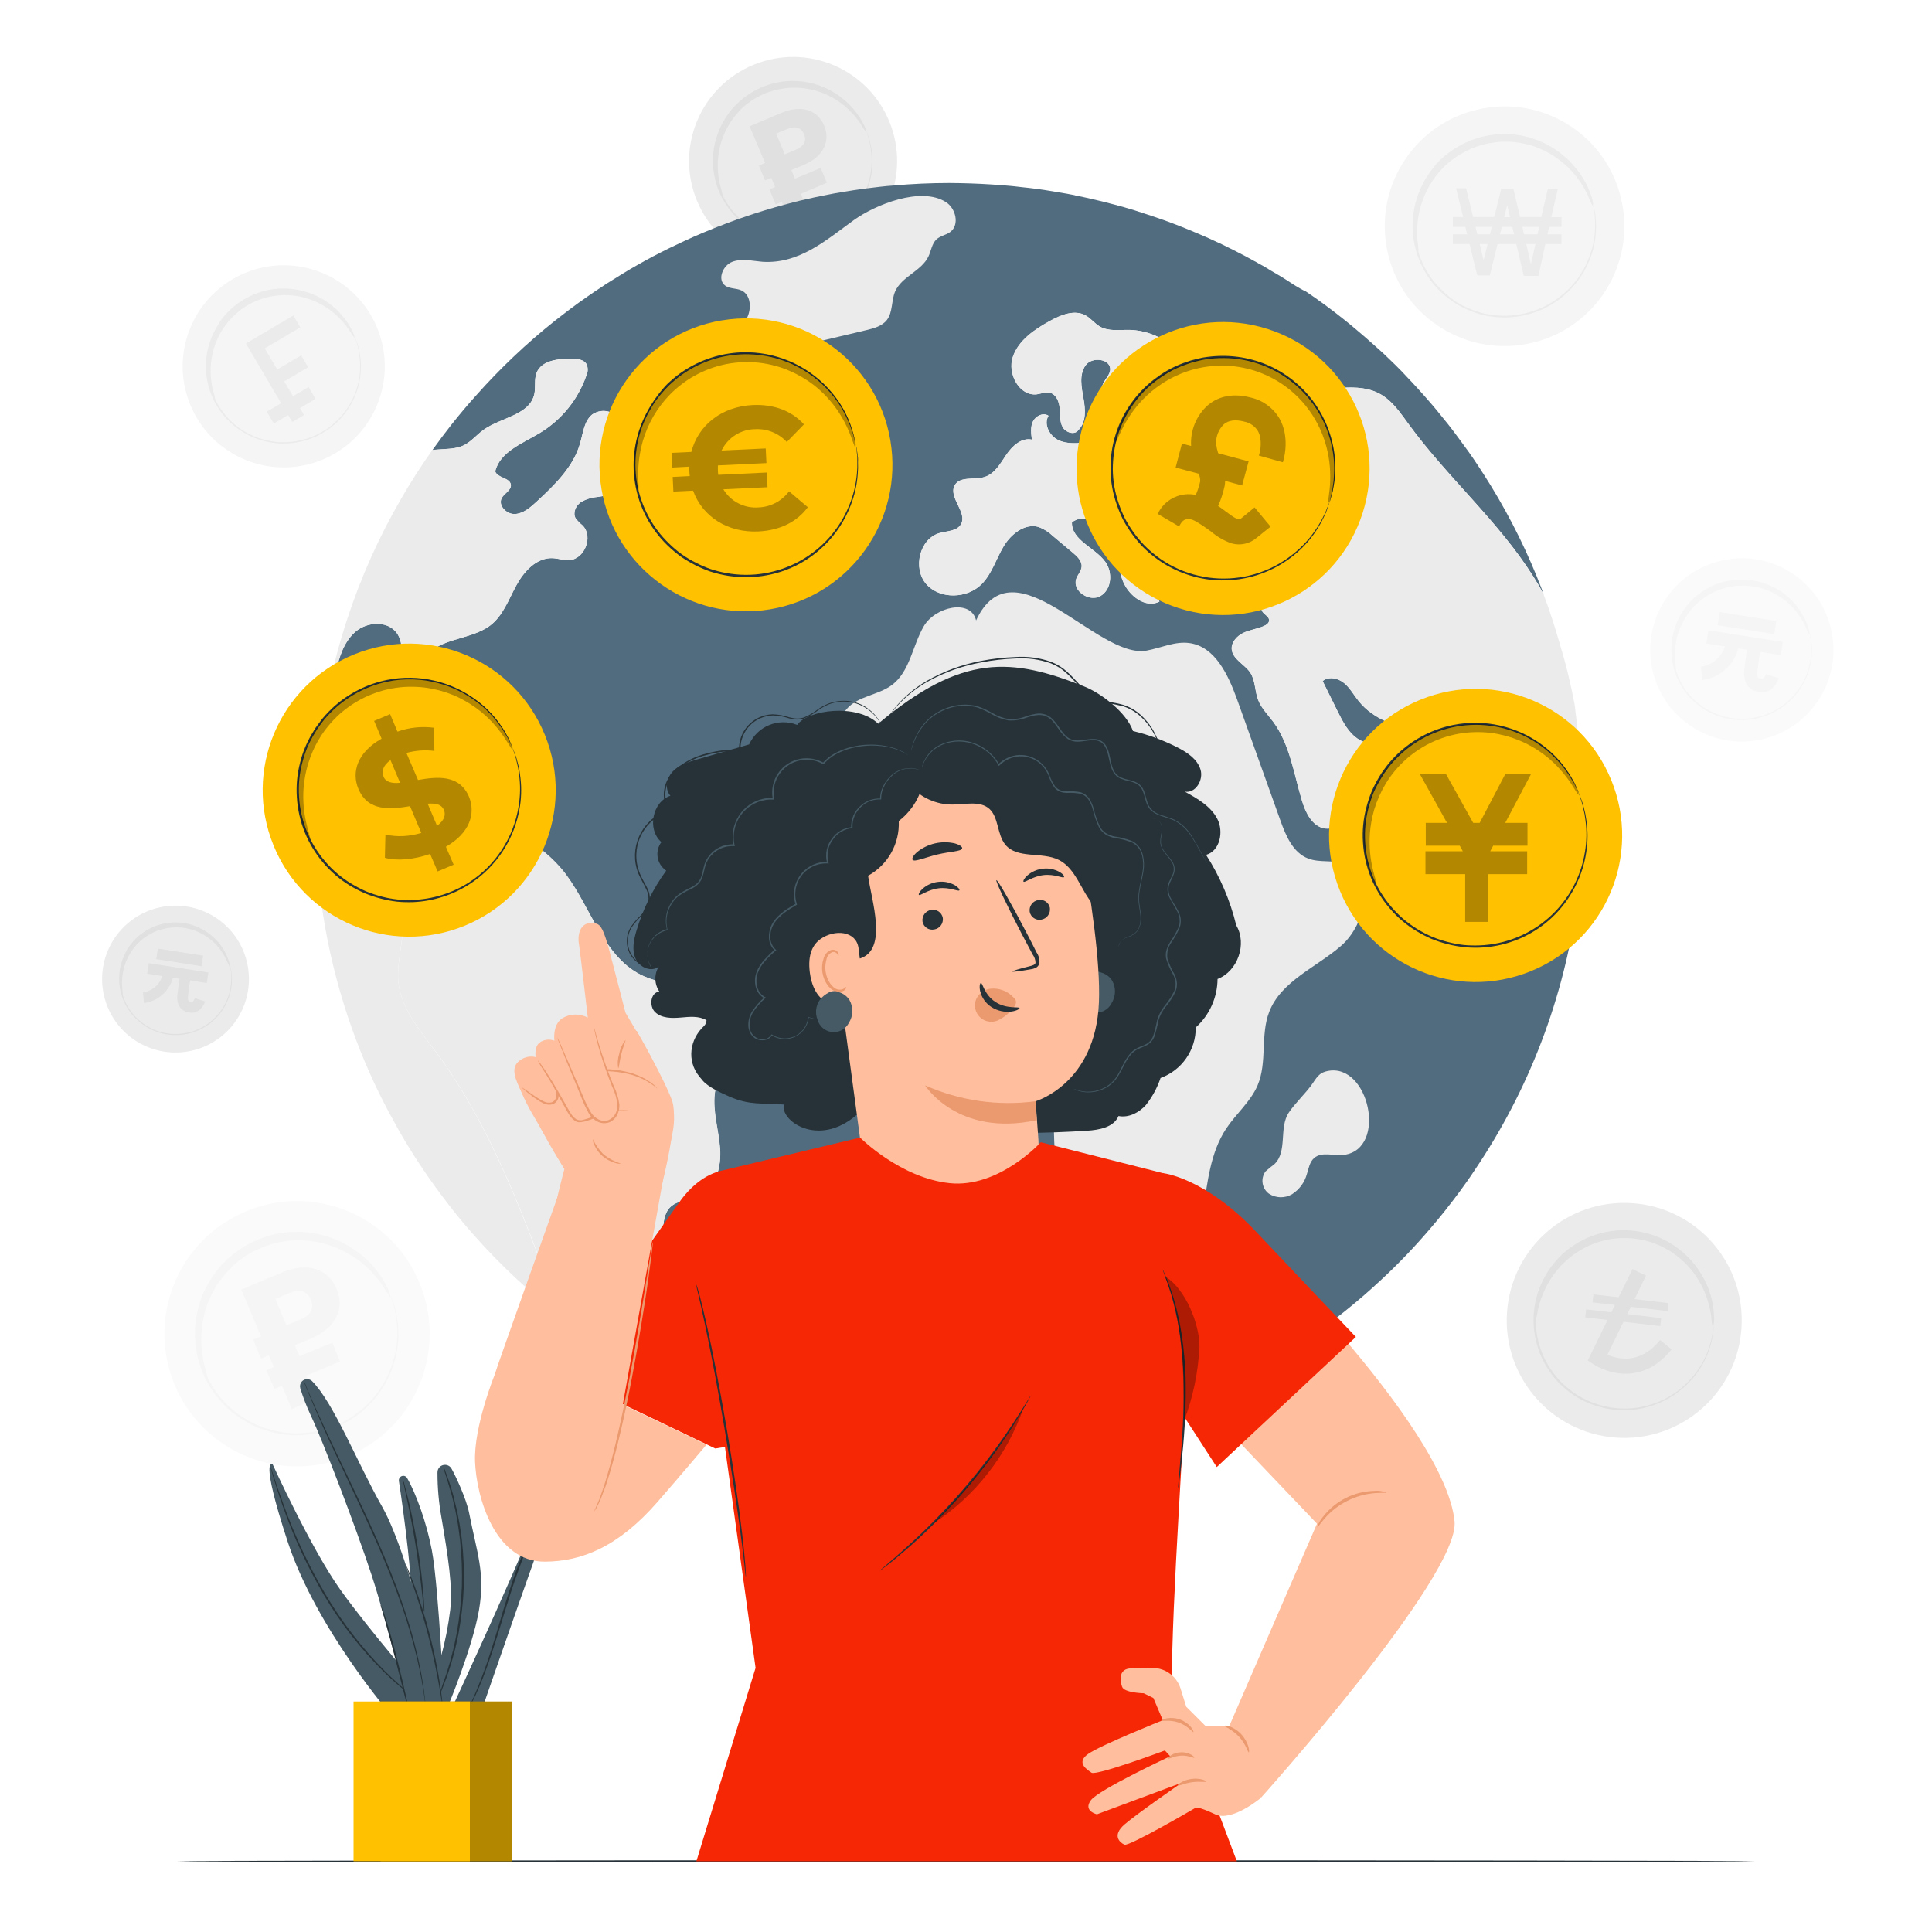 <?xml version="1.0" encoding="UTF-8"?>
<svg id="Camada_1" data-name="Camada 1" xmlns="http://www.w3.org/2000/svg" viewBox="0 0 500 500">
  <defs>
    <style>
      .cls-1 {
        fill: #000;
      }

      .cls-1, .cls-2, .cls-3, .cls-4, .cls-5, .cls-6, .cls-7, .cls-8, .cls-9, .cls-10, .cls-11, .cls-12 {
        stroke-width: 0px;
      }

      .cls-2 {
        fill: #e0e0e0;
      }

      .cls-3 {
        fill: #526c7f;
      }

      .cls-4 {
        fill: #eb996e;
      }

      .cls-5 {
        fill: #455a64;
      }

      .cls-6 {
        fill: #f5f5f5;
      }

      .cls-7 {
        fill: #ffbe9d;
      }

      .cls-8 {
        fill: #ebebeb;
      }

      .cls-13 {
        opacity: .3;
      }

      .cls-9 {
        fill: #ffc100;
      }

      .cls-14 {
        opacity: .6;
      }

      .cls-10 {
        fill: #f62705;
      }

      .cls-11 {
        fill: #263238;
      }

      .cls-12 {
        fill: #fafafa;
      }
    </style>
  </defs>
  <g id="freepik--background-complete--inject-56">
    <path class="cls-12" d="M108.65,332.21c7.16,17.55-1.26,37.58-18.81,44.74s-37.58-1.26-44.74-18.81,1.26-37.58,18.81-44.74c.03-.01.06-.02.09-.04,17.54-7.12,37.52,1.32,44.65,18.85Z"/>
    <path class="cls-12" d="M101.08,335.28c5.46,13.37-.96,28.64-14.33,34.09s-28.64-.96-34.09-14.33.96-28.64,14.33-34.09c.03-.01.06-.02.09-.04,13.36-5.41,28.57,1.02,34,14.37Z"/>
    <path class="cls-6" d="M101.08,335.28c-.08-.12-.14-.25-.2-.38-.14-.27-.32-.64-.55-1.11l-.4-.82c-.16-.3-.36-.61-.57-1-.45-.8-.96-1.56-1.52-2.28-1.49-2.03-3.27-3.82-5.29-5.31-9.93-7.48-23.77-6.85-33,1.48-.91.84-1.76,1.74-2.55,2.69-.39.48-.75,1-1.13,1.49-.37.5-.7,1.03-1,1.58-1.39,2.2-2.4,4.61-3,7.14-.68,2.61-.94,5.31-.76,8,.2,2.76.81,5.48,1.82,8.06,1.07,2.55,2.52,4.93,4.3,7.06,1.75,2.05,3.81,3.81,6.11,5.21,1.12.69,2.28,1.29,3.48,1.82,1.19.48,2.41.88,3.65,1.21,1.22.31,2.46.54,3.71.69,1.22.12,2.45.16,3.68.1,12.39-.5,22.7-9.67,24.64-21.91.42-2.48.46-5,.11-7.49-.1-.91-.27-1.81-.5-2.7-.09-.39-.16-.75-.25-1.07s-.2-.61-.28-.87c-.17-.5-.29-.89-.39-1.18-.05-.13-.08-.27-.11-.41.07.12.13.25.17.39.1.28.25.67.43,1.16.1.26.2.55.32.87s.17.68.27,1.07c.25.89.44,1.79.55,2.71.39,2.51.39,5.06,0,7.57-1.14,7.46-5.41,14.08-11.75,18.19-3.97,2.54-8.55,3.98-13.26,4.17-2.54.13-5.08-.14-7.54-.8-1.27-.32-2.52-.73-3.73-1.22-1.22-.54-2.4-1.16-3.54-1.85-2.35-1.42-4.46-3.22-6.24-5.32-3.73-4.32-5.93-9.75-6.25-15.44-.19-2.74.08-5.49.78-8.15.33-1.29.75-2.56,1.26-3.8.53-1.2,1.14-2.36,1.83-3.48.32-.56.68-1.1,1.07-1.61.39-.51.75-1,1.16-1.52.81-.96,1.69-1.86,2.63-2.69,3.51-3.14,7.8-5.29,12.42-6.22,7.4-1.48,15.08.29,21.09,4.87,2.02,1.53,3.79,3.36,5.25,5.43.56.74,1.06,1.52,1.49,2.33.2.35.4.66.55,1l.38.84.5,1.14c.07.11.12.23.16.36Z"/>
    <path class="cls-6" d="M101,335.61c-.15.06-.68-1-1.82-2.66-1.59-2.39-3.54-4.52-5.78-6.31-1.55-1.22-3.22-2.27-5-3.12-2.02-.96-4.15-1.67-6.35-2.09-1.18-.23-2.38-.37-3.58-.42-1.25-.06-2.5-.03-3.75.11-1.29.13-2.57.36-3.82.69-1.29.35-2.55.79-3.77,1.32-1.2.54-2.37,1.16-3.48,1.87-1.09.7-2.12,1.49-3.08,2.36-.93.85-1.78,1.76-2.57,2.74-.78.91-1.49,1.88-2.13,2.9-1.17,1.91-2.09,3.96-2.73,6.1-.54,1.88-.88,3.82-1,5.77-.18,2.87.08,5.74.78,8.53.49,2,.89,3.06.74,3.13s-.74-.93-1.48-2.91c-1.02-2.82-1.51-5.81-1.44-8.81.05-2.08.33-4.15.85-6.16.62-2.32,1.54-4.54,2.75-6.61.64-1.12,1.38-2.19,2.19-3.19.84-1.06,1.77-2.04,2.77-2.95,1.03-.94,2.14-1.8,3.31-2.57,1.21-.79,2.47-1.48,3.79-2.07,1.32-.57,2.68-1.04,4.07-1.41,3.93-1.01,8.03-1.1,12-.26,4.4.92,8.49,2.96,11.86,5.93,2.26,1.97,4.14,4.34,5.54,7,.94,1.91,1.23,3.04,1.13,3.09Z"/>
    <path class="cls-6" d="M80.37,346.47c6.35-2.66,9-7.63,6.74-12.93s-7.61-6.94-14-4.27l-10.66,4.46,5.08,12.11-2,.86,2,4.9,2.06-.87,1.28,3.07-1.89.8,2,4.89,2-.84,2.53,6,6.3-2.64-2.53-6,8.72-3.64-2-4.89-8.5,3.52-1.2-2.86,4.07-1.67ZM71.26,336.16l3.66-1.53c2.73-1.15,4.63-.46,5.54,1.71s.06,4-2.67,5.11l-3.66,1.55-2.87-6.84Z"/>
    <path class="cls-8" d="M230.17,31.49c5.62,13.76-.98,29.48-14.74,35.1-13.76,5.62-29.48-.98-35.1-14.74-5.62-13.76.98-29.48,14.74-35.1.03-.01.07-.03.1-.04,13.75-5.57,29.41,1.04,35,14.78Z"/>
    <path class="cls-8" d="M224.23,33.89c4.28,10.49-.75,22.46-11.24,26.74s-22.46-.75-26.74-11.24c-4.28-10.49.75-22.46,11.24-26.74.02,0,.03-.01.05-.02,10.48-4.26,22.43.78,26.69,11.26Z"/>
    <path class="cls-2" d="M224.23,33.89s-.06-.09-.16-.29-.25-.5-.43-.87c-.09-.2-.2-.41-.31-.65s-.29-.47-.45-.74c-.35-.62-.75-1.22-1.19-1.79-1.16-1.59-2.56-2.99-4.15-4.16-7.79-5.86-18.64-5.37-25.87,1.16-.71.64-1.38,1.33-2,2.07-.31.37-.59.78-.89,1.17-.3.39-.58.81-.82,1.24-.53.86-.99,1.75-1.4,2.67-.4.95-.73,1.93-1,2.93-.54,2.04-.74,4.15-.6,6.26.16,2.17.64,4.3,1.43,6.32.84,2.01,1.97,3.87,3.37,5.54,1.36,1.61,2.98,2.99,4.79,4.08.87.54,1.79,1.02,2.73,1.43.93.39,1.89.73,2.86,1,.96.25,1.93.43,2.91.54.96.1,1.93.12,2.89.08,9.73-.37,17.84-7.56,19.39-17.17.32-1.95.35-3.93.08-5.88-.08-.72-.21-1.42-.39-2.12-.07-.3-.12-.58-.2-.84l-.22-.68-.3-.92c-.04-.11-.08-.22-.09-.33.05.1.09.2.13.31.08.23.2.53.34.92.08.2.16.43.25.67s.14.54.21.84c.2.7.35,1.41.44,2.13.31,1.97.31,3.97,0,5.94-.88,5.85-4.23,11.05-9.21,14.25-3.98,2.52-8.69,3.63-13.37,3.15-1.01-.11-2.01-.29-3-.54-1-.27-1.97-.61-2.93-1-.96-.42-1.89-.91-2.78-1.46-1.82-1.11-3.46-2.51-4.83-4.15-1.43-1.69-2.6-3.59-3.46-5.63-.81-2.06-1.3-4.24-1.46-6.45-.14-2.15.07-4.31.62-6.4.27-1.02.6-2.02,1-3,.41-.94.89-1.85,1.43-2.72.25-.44.53-.87.84-1.27.31-.4.59-.81.91-1.19.64-.75,1.32-1.46,2.06-2.11,2.75-2.46,6.12-4.15,9.74-4.88,3.15-.63,6.4-.52,9.5.34,2.54.7,4.92,1.88,7,3.49,1.59,1.19,2.99,2.63,4.14,4.25.46.58.87,1.2,1.22,1.85.16.27.31.52.43.75l.3.66c.16.38.29.67.39.89.05.1.08.2.11.31Z"/>
    <path class="cls-2" d="M224.16,34.15c-.54-.64-1.02-1.34-1.42-2.08-1.25-1.87-2.78-3.54-4.53-4.95-1.2-.95-2.51-1.77-3.89-2.44-1.59-.76-3.27-1.31-5-1.64-.93-.18-1.87-.29-2.81-.33-.98-.05-1.96-.02-2.94.08-1.01.11-2.02.29-3,.55-1.02.26-2.03.59-3,1-.95.43-1.87.93-2.75,1.49-.85.56-1.66,1.17-2.42,1.85-.72.65-1.39,1.37-2,2.13-.61.72-1.16,1.49-1.65,2.3-.92,1.5-1.64,3.11-2.14,4.79-.43,1.47-.7,2.99-.81,4.52-.14,2.24.07,4.5.61,6.68.28.8.47,1.62.58,2.46-.54-.67-.94-1.45-1.16-2.28-.8-2.21-1.18-4.56-1.13-6.91.07-3.52,1.04-6.96,2.82-10,.51-.88,1.08-1.71,1.72-2.5.66-.83,1.39-1.61,2.17-2.32.81-.73,1.68-1.4,2.6-2,.96-.61,1.96-1.15,3-1.61,1.04-.45,2.11-.83,3.2-1.11,1.06-.28,2.14-.47,3.23-.57,1.05-.1,2.11-.12,3.17-.05,1.01.06,2.01.2,3,.41,1.84.39,3.61,1.03,5.28,1.9,1.44.75,2.78,1.68,4,2.75,1.78,1.55,3.25,3.41,4.35,5.49.48.72.79,1.54.92,2.39Z"/>
    <path class="cls-2" d="M208,42.68c5-2.1,7-6,5.3-10.15s-6-5.44-11-3.35l-8.3,3.51,4,9.48-1.61.68,1.61,3.84,1.61-.67,1,2.4-1.48.62,1.61,3.85,1.57-.66,2,4.73,4.94-2.07-2-4.74,6.75-2.85-1.62-3.84-6.65,2.79-.93-2.25,3.2-1.32ZM200.87,34.59l2.87-1.21c2.14-.89,3.62-.35,4.34,1.35s0,3.11-2.1,4l-2.87,1.21-2.24-5.35Z"/>
    <path class="cls-3" d="M394,218c-1.61-3.63-2-7.65-3-11.47-.57-2.05-1.53-4.23-3.45-5.14-1.27-.59-2.78-.52-4.13-.93-4.85-1.46-6.17-8.23-10.77-10.33-1.48-.57-3.04-.91-4.62-1-6.15-.73-12.51-2.86-16.37-7.68-1.28-1.56-2.24-3.4-3.79-4.68s-4-1.81-5.56-.51c1.3,2.59,2.57,5.19,3.84,7.76,1.17,2.33,2.37,4.74,4.31,6.46s4.88,2.65,7.24,1.56c.72-.51,1.56-.81,2.44-.86.63.13,1.2.48,1.59,1,3.34,3.71,2.25,9.86-1,13.65s-8.07,5.74-12.71,7.58c-1.61.8-3.4,1.14-5.19,1-3.22-.59-4.94-4.1-5.87-7.24-2.1-6.95-3.11-14.51-7.42-20.37-1.38-1.84-3.09-3.53-3.92-5.69-.88-2.33-.68-5.06-2.08-7.11s-4.54-3.4-4.75-6c-.13-1.82,1.38-3.43,3-4.21s3.53-1,5.24-1.74c.68-.28,1.43-.77,1.45-1.5,0-1.09-1.5-1.53-1.89-2.54s.75-2.21,1.25-3.33c1.06-2.54-1.59-5.11-4.16-6.15s-5.63-1.79-6.82-4.28c-.44-1.19-.72-2.44-.83-3.71-.6-3.14-2.91-6.18-6.08-6.7s-6.72,2.31-6.2,5.48c.31,1.74,1.61,3.09,2.31,4.7s.52,4-1.14,4.51c-2.73.83-5.35-4.15-7.63-2.44.93,3.19,1.84,6.39,2.78,9.61-3.59,1.81-7.87-1.48-9.4-5.22s-1.58-8-3.4-11.55-6.72-6.28-9.84-3.74c-.15,4.62,5.95,6.49,8.65,10.23,1.94,2.7,1.66,7.08-1.22,8.8s-7.4-1.28-6.31-4.42c.39-1.09,1.3-2,1.4-3.16.1-1.46-1.12-2.62-2.23-3.56-1.74-1.48-3.48-2.93-5.22-4.38-1.07-1.02-2.33-1.82-3.71-2.34-3.58-1-7.16,1.87-9.06,5.06s-3,7-5.58,9.66c-3.76,3.89-10.9,4.12-14.43.05s-1.74-11.71,3.48-13.19c2-.54,4.46-.49,5.5-2.23,1.82-3.09-3.37-7-1.58-10.15,1.37-2.38,5-1.29,7.66-2.1s4.1-3.45,5.65-5.74,3.95-4.54,6.65-3.94c-.21-1.58-.42-3.3.28-4.72s2.68-2.39,4-1.46c-1.32,2.18.26,5.22,2.57,6.31s5,.83,7.56.54,5.73-1.24,5.94-3.78c-.09-.83-.06-1.67.08-2.5,1.11-3,6.72,1.15,8.87-1.29,1.25-1.28-.13-3.53-1.87-4s-3.5.21-5.26.26-3.92-.86-4-2.62,1.87-3,2.08-4.7c.33-2.91-4.6-3.66-6.34-1.3s-1.11,5.61-.59,8.49.8,6.28-1.33,8.31c-.91,1.37-3.27.64-4.05-.81s-.62-3.22-.75-4.85-.86-3.53-2.46-4c-1.12-.31-2.31.23-3.46.39-4.51.54-7.65-5.3-6.23-9.61s5.51-7.11,9.48-9.31c2.9-1.61,6.51-3.12,9.39-1.48,1.35.75,2.29,2.05,3.61,2.83,2.28,1.35,5.11.85,7.73.9,4.16.12,8.15,1.67,11.29,4.39,1.17,1.06,2.26,2.83,1.35,4.1s-3.81,1.64-3.32,3.22c3,.83,6.1-.93,6.93-3.93.06-.2.1-.41.13-.61,1.53.7,2.57,2.16,2.73,3.84,3.29-3.35,9.63-2.86,12.33,1,.72,1,1.24,2.23,2.28,2.93s2.85.34,3-.88c.03-.39-.04-.78-.2-1.14-.63-1.77-1.28-3.5-1.9-5.24,2.42-1.3,5.27.72,6.91,2.9,6.07,8.13,10.4,3.25,19,4.57,5.79.88,8.33,4.59,11.6,9.09,10,13.8,23.25,25.12,32.36,39.55.96,1.5,1.85,3.03,2.68,4.59-.16-.39-.29-.78-.44-1.17-3.56-9.36-8-18.37-13.24-26.91-1.12-1.82-2.26-3.61-3.43-5.37-.72-1.09-1.48-2.21-2.23-3.27-1-1.4-2-2.75-3-4.1-.81-1.09-1.61-2.16-2.44-3.2-.57-.72-1.17-1.45-1.77-2.18s-1.3-1.63-2-2.44l-2.18-2.51c-.22-.27-.45-.53-.7-.78-.76-.88-1.56-1.74-2.37-2.6-.05-.1-.13-.19-.23-.26-.21-.23-.44-.46-.67-.7-.65-.72-1.35-1.42-2-2.13-1.11-1.14-2.26-2.28-3.42-3.37-1-1-1.95-1.87-3-2.78s-1.77-1.61-2.68-2.38-1.76-1.54-2.67-2.29c-1.09-.93-2.2-1.84-3.35-2.75h0c-3.14-2.52-6.39-4.9-9.71-7.14-.97-.43-1.78-.93-2.62-1.43s-1.68-1.09-2.51-1.61-1.69-1.06-2.55-1.55-1.71-1-2.57-1.54c-.7-.41-1.37-.8-2.07-1.16-.34-.22-.7-.42-1.07-.6-1.48-.83-3-1.64-4.49-2.39-.75-.39-1.5-.78-2.28-1.14-1-.49-1.95-1-2.93-1.4-.14-.09-.29-.16-.44-.21-.89-.41-1.77-.83-2.68-1.22-1.27-.54-2.54-1.09-3.81-1.61-1.46-.59-2.91-1.19-4.39-1.74s-3.27-1.22-4.93-1.76-3.35-1.12-5-1.64-3.37-1-5.08-1.45c-3.38-.91-6.8-1.71-10.25-2.41-.06,0-.13,0-.19-.06-1.32-.26-2.64-.51-4-.72-.08-.03-.17-.05-.26-.05-.57-.11-1.16-.21-1.76-.29-2.47-.42-5-.75-7.48-1-.3-.05-.6-.08-.9-.1-.73-.11-1.46-.16-2.21-.24-1.66-.15-3.32-.28-5-.38s-3.5-.21-5.27-.26-3.68-.11-5.53-.11c-4.88,0-9.71.22-14.48.65-1.14.08-2.26.18-3.37.31s-2.34.26-3.51.42-2.33.31-3.47.49-2.31.36-3.48.57c-1,.16-2,.34-3,.55-2.44.46-4.85.98-7.24,1.55-1.11.26-2.23.55-3.35.86s-2.23.6-3.32.91c-1.84.52-3.63,1.09-5.42,1.66h0l-4.36,1.48s-.07.02-.1.05c-1.48.52-2.91,1.06-4.36,1.64l-.24.07c-1.32.52-2.64,1.07-3.94,1.61-1.64.68-3.25,1.4-4.83,2.13-1.35.62-2.67,1.25-4,1.9s-2.8,1.4-4.18,2.12l-.15.08c-1.33.7-2.65,1.43-3.95,2.18-1.35.75-2.67,1.53-4,2.36h0c-1.25.76-2.47,1.51-3.69,2.29-.46.28-.91.6-1.37.91-1.3.83-2.55,1.68-3.82,2.57-1.56,1.06-3.06,2.18-4.57,3.29-1.32,1-2.62,2-3.89,3-7.34,5.85-14.17,12.32-20.4,19.34-2.21,2.44-4.28,4.93-6.31,7.47-1.71,2.18-3.37,4.39-5,6.67-1.43,2-2.81,4.02-4.13,6.07,1.33-2.06,2.71-4.08,4.13-6.07.41,0,.83-.1,1.24-.13,2.34-.18,4.8-.1,6.91-1.11,1.94-1,3.32-2.7,5.08-4,4.52-3.22,11.92-3.81,13.14-9.21.41-1.82-.08-3.79.59-5.53,1.27-3.24,5.61-3.71,9.09-3.66,1.48,0,3.21.21,3.89,1.51.37.98.32,2.07-.16,3-2.16,6.1-6.36,11.27-11.89,14.64-4.51,2.76-10.41,4.88-11.65,10,.62,1.74,3.79,1.61,4.05,3.43.18,1.45-1.69,2.21-2.37,3.5-1,1.9,1.28,4.21,3.43,4.1s3.95-1.66,5.53-3.11c4.72-4.39,9.68-9.11,11.39-15.34.73-2.57,1-5.58,3.07-7.29,2.28-1.61,5.44-1.07,7.05,1.21.27.39.49.81.65,1.25,2.05-1.14,5.25-2,6.31.13.24.79.38,1.61.44,2.44.68,3.32,5.22,4.83,5.69,8.18.54,3.87-4.42,5.86-8.28,6.46-3.51.55-7,1.09-10.52,1.66-1.54.12-3.04.6-4.36,1.4-1.24.94-2,2.7-1.29,4.08.52.69,1.13,1.32,1.81,1.87,2.91,2.9.52,8.9-3.58,9-1.4,0-2.78-.47-4.18-.52-4.15-.18-7.45,3.48-9.42,7.14s-3.45,7.84-6.77,10.33c-5.35,4-14.56,3.09-17.16,9.26-1,2.49-.49,5.3-.08,8s.6,5.61-1,7.81-5.52,2.65-6.67.21c-.39-1.11-.44-2.31-.15-3.45.62-3.84,1.23-7.68,1.82-11.53.44-2.85.83-6-.86-8.38-2.36-3.27-7.66-3-10.72-.34s-4.31,6.73-5.16,10.64c-.63,2.91-1.35,7-3,10.33h0c-.55,3.22-1,6.49-1.33,9.79s-.48,6.74-.62,10.14c.47-.39.91-.81,1.33-1.25,1.63-1.69,4.93-8.82,7.89-5.32.74.96.74,2.29,0,3.25-.91,1.16-2.73,1.42-3.43,2.69-.85,1.51.34,3.38,1.74,4.36s3.11,1.64,4.1,3.07c1.9,2.72.08,6.85,1.92,9.63,1.58,2.38,5,2.54,7.84,2.85l1,.16c.8-5.71,3.47-10.36,11.26-12.12,10.75-2.44,24.86,6.46,30.91,14.56,6.75,9.05,9.94,21.88,20.27,26.42,7.4,3.24,17.91,2.07,21.52,9.31,3.22,6.49-2.39,13.79-3.25,21-.54,4.75,1,9.47,1.38,14.22s-1.07,10.33-5.4,12.33c-2.41,1.09-5.45,1-7.4,2.77-3.45,3.27-.62,10-4.07,13.29-1.22,1.14-2.91,1.56-4.39,2.31-7.76,3.92-7.55,15.34-3.94,23.26.13.28.26.54.39.83,25.43,15.19,54.49,23.22,84.11,23.23,26.85.05,53.3-6.54,77-19.16h0c4.98-2.66,9.83-5.58,14.51-8.74,7.21-4.84,14.03-10.26,20.37-16.2,4.4-4.09,8.56-8.43,12.46-13,2.75-3.17,5.35-6.47,7.84-9.84,1.27-1.74,2.52-3.48,3.69-5.27,14.16-20.88,23.29-44.76,26.65-69.76.49-3.69.88-7.42,1.14-11.19-1.72,1.82-4.09,2.87-6.59,2.93-3.92-.02-7.17-3.36-8.71-7.02Z"/>
    <path class="cls-8" d="M206.52,90.19c-3.25,1.94-5,5.61-7.48,8.44s-7,4.86-10,2.5c-1.37-1.24-2.17-2.98-2.23-4.82-.23-2.63.39-5.27,1.77-7.52,1.41-2.3,3.57-4.11,4.76-6.53s1-6-1.5-7.11c-1.32-.61-3-.37-4.17-1.24-2.11-1.55-.6-5.24,1.86-6.16s5.18-.21,7.8,0c9.51.61,16.5-5.62,23.64-10.79,5.56-4,17.4-8.77,23.83-4.66,2.57,1.64,3.57,5.85,1.16,7.71-1.09.82-2.58,1-3.59,1.93-1.2,1.1-1.37,2.91-2.07,4.39-1.8,3.84-7,5.24-8.66,9.15-1,2.35-.55,5.27-2.1,7.31-1.23,1.61-3.36,2.18-5.33,2.65l-12.4,2.94c-1.84.33-3.63.94-5.29,1.81Z"/>
    <path class="cls-8" d="M317.35,292.06c-4.12,6.2-4.86,13.94-6,21.29s-3.1,15.16-8.75,20-16,4.56-19.13-2.2c-1.69-3.67-.82-8-1.74-11.93-1.2-5.12-5.28-9.07-7.21-14-1.65-4.17-1.66-8.78-1.79-13.27-.74-24.51-6.71-50.08-23.4-68.05-2.05-2.21-4.37-4.36-7.29-5.13-3.56-.88-7.31.41-9.57,3.3-1.34,1.78-2,4-3.67,5.54-3.57,3.25-9.79.92-12.18-3.28s-2.05-9.33-1.62-14.12c.49-6,.99-11.97,1.48-17.9.26-3.12.61-6.47,2.66-8.84,2.91-3.37,8.14-3.53,11.7-6.2,4.67-3.5,5.3-10.17,8.24-15.21s12.17-7.17,13.53-1.5c9.76-20.88,31.31,10.14,44.13,7.81,3.72-.68,7.36-2.47,11.11-1.94,6.61.92,10,8.21,12.28,14.5,3.74,10.45,7.48,20.89,11.21,31.33,1.42,4,3.26,8.4,7.2,9.92,3,1.17,6.53.28,9.57,1.39,8,2.92,5.43,15.58-1,21.18s-15.56,9.14-18.64,17.12c-2.32,6-.47,13.07-3,19-1.82,4.27-5.57,7.35-8.12,11.19Z"/>
    <path class="cls-8" d="M347.88,298.87c-2.64.37-5.76-.94-7.77.82-1.17,1-1.43,2.71-1.9,4.19-.58,2.11-1.91,3.93-3.74,5.12-1.88,1.17-4.28,1.12-6.12-.11-1.79-1.37-2.16-3.91-.83-5.73.73-.66,1.49-1.28,2.28-1.86,3.5-3.32,1.1-9.47,3.77-13.41,1.57-2.32,4.05-4.68,5.78-7,1.33-1.81,1.81-3.24,4.26-3.72,10.69-2.17,15.52,20.12,4.27,21.7Z"/>
    <g class="cls-14">
      <path class="cls-11" d="M154.39,347.46c1.38.93,2.78,1.84,4.19,2.72,1,.62,2,1.22,3,1.82-1-.6-2-1.2-3-1.82-1.41-.88-2.81-1.79-4.19-2.72Z"/>
    </g>
    <g class="cls-14">
      <path class="cls-11" d="M81.86,204.42h0v3.91-3c-.05-.33-.02-.6,0-.91Z"/>
    </g>
    <path class="cls-8" d="M103.12,254.36c-.52-4.7,1-9.4,1.11-14.15.06-3.27-.18-6.72-.23-10-2.81-.14-5.6-.55-8.33-1.21-.59-.07-1.13-.35-1.53-.78-.29-.53-.4-1.14-.34-1.74-.21-3.69-3.76-6.12-7-8-1.6-1-3.3-1.83-5.07-2.49v1.14c.62,17.79,4.15,35.35,10.43,52,2.79,7.4,6.13,14.59,10,21.49,1.61,3,3.38,5.92,5.22,8.8,2.28,3.55,4.67,7,7.24,10.38,2.39,3.22,4.93,6.36,7.6,9.37,3.66,4.18,7.54,8.16,11.61,11.94,3.6,3.37,7.36,6.57,11.29,9.6-9-24-17.39-48.56-32.71-69-3.92-5.26-8.54-10.71-9.29-17.35Z"/>
    <path class="cls-8" d="M104.29,223.84l-1-.16c-2.88-.31-6.26-.47-7.84-2.85-1.84-2.78,0-6.91-1.92-9.63-1-1.43-2.7-2-4.1-3.07s-2.59-2.85-1.74-4.36c.7-1.27,2.52-1.53,3.43-2.69.74-.96.74-2.29,0-3.25-3-3.5-6.26,3.63-7.89,5.32-.42.44-.86.86-1.33,1.25h0v3.91c0,1-.05,2-.05,3v1.56c0,.8.05,2.45.07,3.24,1.77.66,3.47,1.49,5.07,2.49,3.19,1.84,6.74,4.28,7,8-.06.6.05,1.21.34,1.74.4.43.94.71,1.53.78,2.67.61,5.4.97,8.14,1.08"/>
    <path class="cls-8" d="M104,230.2c0,3.29.29,6.74.23,10-.07,4.75-1.63,9.45-1.11,14.15.75,6.64,5.37,12.09,9.39,17.44,15.32,20.45,23.75,45,32.71,69h0c1.66,1.32,3.35,2.57,5.06,3.79,1.35,1,2.71,1.93,4.09,2.86s2.78,1.84,4.19,2.72c1,.62,2,1.22,3,1.82-.13-.29-.26-.55-.39-.83-3.61-7.92-3.82-19.34,3.94-23.26,1.48-.75,3.17-1.17,4.39-2.31,3.45-3.27.62-10,4.07-13.29,1.95-1.81,5-1.68,7.4-2.77,4.33-2,5.74-7.56,5.4-12.33s-1.91-9.45-1.37-14.19c.86-7.19,6.47-14.49,3.25-21-3.61-7.25-14.12-6.08-21.52-9.32-10.33-4.54-13.52-17.37-20.27-26.42-6.05-8.1-20.16-17-30.91-14.56-7.79,1.76-10.46,6.41-11.26,12.12"/>
    <path class="cls-8" d="M92,163.49c3.06-2.62,8.36-2.93,10.72.34,1.69,2.34,1.3,5.53.86,8.38-.6,3.85-1.21,7.7-1.82,11.53-.29,1.14-.24,2.34.15,3.45,1.15,2.44,5.14,2,6.67-.21s1.38-5.16,1-7.81-1-5.48.08-8c2.6-6.17,11.81-5.24,17.16-9.26,3.32-2.49,4.8-6.67,6.77-10.33s5.27-7.32,9.42-7.14c1.4.05,2.78.57,4.18.52,4.1-.13,6.49-6.13,3.58-9-.68-.55-1.29-1.18-1.81-1.87-.73-1.38,0-3.14,1.29-4.08,1.32-.8,2.82-1.28,4.36-1.4,3.51-.57,7-1.11,10.52-1.66,3.86-.6,8.82-2.59,8.28-6.46-.47-3.35-5-4.86-5.69-8.18-.06-.83-.2-1.65-.44-2.44-1.06-2.13-4.26-1.27-6.31-.13-.92-2.64-3.81-4.03-6.45-3.11-.45.16-.87.37-1.25.65-2.08,1.71-2.34,4.72-3.07,7.29-1.71,6.23-6.67,11-11.39,15.34-1.58,1.45-3.37,3-5.53,3.11s-4.41-2.2-3.43-4.1c.68-1.29,2.55-2,2.37-3.5-.26-1.82-3.43-1.69-4.05-3.43,1.24-5.14,7.14-7.26,11.65-10,5.53-3.37,9.72-8.55,11.88-14.65.48-.93.53-2.02.16-3-.68-1.3-2.41-1.51-3.89-1.51-3.48,0-7.82.42-9.09,3.66-.67,1.74-.18,3.71-.59,5.53-1.22,5.4-8.62,6-13.14,9.21-1.76,1.25-3.14,3-5.08,4-2.11,1-4.57.93-6.91,1.11-.41,0-.83.08-1.24.13-1.43,2-2.81,4.02-4.13,6.07s-2.58,4.11-3.79,6.2c-5.86,10.03-10.63,20.67-14.22,31.72-1.28,3.88-2.4,7.82-3.37,11.83-.97,4.01-1.79,8.06-2.47,12.17,1.61-3.32,2.33-7.42,3-10.33.76-3.91,2.06-8.01,5.06-10.64Z"/>
    <path class="cls-8" d="M409.32,222.05s-4.12,3-6.59,2.95c-3.94-.05-7.19-3.34-8.77-7s-2-7.65-3-11.47c-.57-2.05-1.53-4.23-3.45-5.14-1.27-.59-2.78-.52-4.13-.93-4.85-1.46-6.17-8.23-10.77-10.33-1.48-.57-3.04-.91-4.62-1-6.15-.73-12.51-2.86-16.37-7.68-1.28-1.56-2.24-3.4-3.79-4.68s-4-1.81-5.56-.51c1.3,2.59,2.57,5.19,3.84,7.76,1.17,2.33,2.37,4.74,4.31,6.46s4.88,2.65,7.24,1.56c.72-.51,1.56-.81,2.44-.86.63.13,1.2.48,1.59,1,3.34,3.71,2.25,9.86-1,13.65s-8.07,5.74-12.71,7.58c-1.61.8-3.4,1.14-5.19,1-3.22-.59-4.94-4.1-5.87-7.24-2.1-6.95-3.11-14.51-7.42-20.37-1.38-1.84-3.09-3.53-3.92-5.69-.88-2.33-.68-5.06-2.08-7.11s-4.54-3.4-4.75-6c-.13-1.82,1.38-3.43,3-4.21s3.53-1,5.24-1.74c.68-.28,1.43-.77,1.45-1.5,0-1.09-1.5-1.53-1.89-2.54s.75-2.21,1.25-3.33c1.06-2.54-1.59-5.11-4.16-6.15s-5.63-1.79-6.82-4.28c-.44-1.19-.72-2.44-.83-3.71-.6-3.14-2.91-6.18-6.08-6.7s-6.72,2.31-6.2,5.48c.31,1.74,1.61,3.09,2.31,4.7s.52,4-1.14,4.51c-2.73.83-5.35-4.15-7.63-2.44.93,3.19,1.84,6.39,2.78,9.61-3.59,1.81-7.87-1.48-9.4-5.22s-1.58-8-3.4-11.55-6.72-6.28-9.84-3.74c-.15,4.62,5.95,6.49,8.65,10.23,1.94,2.7,1.66,7.08-1.22,8.8s-7.4-1.28-6.31-4.42c.39-1.09,1.3-2,1.4-3.16.1-1.46-1.12-2.62-2.23-3.56-1.74-1.48-3.48-2.93-5.22-4.38-1.07-1.02-2.33-1.82-3.71-2.34-3.58-1-7.16,1.87-9.06,5.06s-3,7-5.58,9.66c-3.76,3.89-10.9,4.12-14.43.05s-1.74-11.71,3.48-13.19c2-.54,4.46-.49,5.5-2.23,1.82-3.09-3.37-7-1.58-10.15,1.37-2.38,5-1.29,7.66-2.1s4.1-3.45,5.65-5.74,3.95-4.54,6.65-3.94c-.21-1.58-.42-3.3.28-4.72s2.68-2.39,4-1.46c-1.32,2.18.26,5.22,2.57,6.31s5,.83,7.56.54,5.73-1.24,5.94-3.78c-.09-.83-.06-1.67.08-2.5,1.11-3,6.72,1.15,8.87-1.29,1.25-1.28-.13-3.53-1.87-4s-3.5.21-5.26.26-3.92-.86-4-2.62,1.87-3,2.08-4.7c.33-2.91-4.6-3.66-6.34-1.3s-1.11,5.61-.59,8.49.8,6.28-1.33,8.31c-.91,1.37-3.27.64-4.05-.81s-.62-3.22-.75-4.85-.86-3.53-2.46-4c-1.12-.31-2.31.23-3.46.39-4.51.54-7.65-5.3-6.23-9.61s5.51-7.11,9.48-9.31c2.9-1.61,6.51-3.12,9.39-1.48,1.35.75,2.29,2.05,3.61,2.83,2.28,1.35,5.11.85,7.73.9,4.16.12,8.15,1.67,11.29,4.39,1.17,1.06,2.26,2.83,1.35,4.1s-3.81,1.64-3.32,3.22c3,.83,6.1-.93,6.93-3.93.06-.2.1-.41.13-.61,1.53.7,2.57,2.16,2.73,3.84,3.29-3.35,9.63-2.86,12.33,1,.72,1,1.24,2.23,2.28,2.93s2.85.34,3-.88c.03-.39-.04-.78-.2-1.14-.63-1.77-1.28-3.5-1.9-5.24,2.42-1.3,5.27.72,6.91,2.9,6.07,8.13,10.4,3.25,19,4.57,5.79.88,8.33,4.59,11.6,9.09,10,13.8,23.25,25.12,32.36,39.55.96,1.5,1.85,3.03,2.68,4.59h0c.78,2.08,1.51,4.16,2.2,6.27s1.34,4.23,1.95,6.37c1.62,5.29,2.93,10.66,3.93,16.1,0,0,1.14,9.27,1.42,12.29.21,2.31.41,4.63.54,7s.2,4.67.21,7l-.39,13.26Z"/>
    <path class="cls-8" d="M450.69,343.76c-1.13,16.76-15.63,29.43-32.38,28.3s-29.43-15.63-28.3-32.38c1.13-16.76,15.63-29.43,32.38-28.3.02,0,.04,0,.06,0,16.74,1.14,29.38,15.64,28.24,32.38h0Z"/>
    <path class="cls-8" d="M443.47,343.26c-.86,12.77-11.91,22.43-24.69,21.57-12.77-.86-22.43-11.91-21.57-24.69s11.91-22.43,24.69-21.57c.03,0,.07,0,.1,0,12.74.9,22.34,11.94,21.47,24.68Z"/>
    <path class="cls-2" d="M443.47,343.26c-.02-.13-.02-.25,0-.38v-1.88c0-.3-.05-.62-.08-1-.05-.81-.16-1.62-.33-2.42-.4-2.19-1.12-4.31-2.15-6.28-3.01-5.86-8.37-10.16-14.75-11.82-3.97-1.02-8.15-.96-12.09.17-1.05.29-2.08.66-3.08,1.1-.5.22-1,.5-1.48.75-.51.24-.99.53-1.45.85-.96.61-1.88,1.27-2.75,2-.86.77-1.67,1.61-2.42,2.49-1.56,1.81-2.82,3.85-3.72,6.06-1.9,4.57-2.25,9.63-1,14.42.59,2.31,1.54,4.52,2.83,6.53.62.98,1.31,1.91,2.06,2.8.76.85,1.58,1.64,2.45,2.38.85.73,1.74,1.4,2.68,2,.93.57,1.89,1.07,2.89,1.51,10.06,4.48,21.88,1.2,28.2-7.82,1.29-1.81,2.31-3.81,3-5.92.28-.77.5-1.55.66-2.35.07-.34.16-.66.21-1s.08-.56.11-.8c.07-.46.12-.82.16-1.09.01-.13.04-.25.07-.37.01.12.01.25,0,.37,0,.27-.06.64-.11,1.1,0,.24,0,.51-.09.81s-.12.61-.19,1c-.15.8-.35,1.6-.62,2.37-.67,2.14-1.66,4.16-2.95,6-1.7,2.46-3.86,4.56-6.35,6.21-6.61,4.41-15.02,5.15-22.3,1.95-1.04-.44-2.04-.95-3-1.54-.96-.6-1.87-1.27-2.73-2-1.82-1.5-3.37-3.29-4.61-5.29-1.32-2.05-2.3-4.29-2.9-6.65-1.29-4.89-.94-10.06,1-14.73.92-2.25,2.2-4.34,3.79-6.19,1.49-1.81,3.28-3.37,5.29-4.59.47-.33.97-.62,1.48-.87.51-.25,1-.53,1.52-.76,1.02-.44,2.07-.82,3.14-1.12,4.02-1.13,8.27-1.17,12.31-.12,6.47,1.71,11.9,6.11,14.9,12.09,1.02,2,1.72,4.15,2.09,6.37.15.81.24,1.62.28,2.44,0,.35.06.68.06,1v.81l-.05,1.1c.02.1.02.21.02.31Z"/>
    <path class="cls-2" d="M443.27,343.49c-.24-.93-.37-1.87-.41-2.83-.34-2.52-1.07-4.97-2.15-7.27-.74-1.56-1.65-3.03-2.71-4.39-1.23-1.56-2.65-2.95-4.24-4.13-.85-.65-1.74-1.22-2.68-1.73-.96-.53-1.97-1-3-1.38-1.08-.39-2.18-.71-3.31-.93-1.16-.22-2.34-.36-3.52-.41-1.18-.04-2.36,0-3.54.14-1.14.14-2.27.37-3.38.68-2.09.6-4.09,1.5-5.93,2.67-1.68,1.06-3.21,2.34-4.55,3.8-1.17,1.28-2.2,2.69-3.07,4.19-1.28,2.21-2.22,4.61-2.78,7.1-.11.95-.32,1.88-.62,2.78-.2-.95-.2-1.94,0-2.89.29-2.65,1.06-5.22,2.28-7.58,1.82-3.54,4.51-6.56,7.83-8.76.95-.64,1.96-1.21,3-1.69,1.08-.51,2.2-.94,3.35-1.28,2.42-.71,4.94-1.02,7.46-.92,2.52.09,5,.59,7.36,1.48,1.12.42,2.2.94,3.24,1.53,1,.56,1.95,1.2,2.85,1.91,1.67,1.31,3.16,2.83,4.42,4.54,1.09,1.49,2,3.09,2.72,4.79,1.03,2.45,1.61,5.07,1.69,7.73.1.96,0,1.93-.31,2.85Z"/>
    <path class="cls-2" d="M413.77,353.85c-.5-.24-.99-.51-1.46-.82l-1.39-.95,11.56-23.65,3.5,1.71-9.98,20.46c2.68,1.17,8.51,2.6,13.62-3.81l3,2.43c-4.7,5.89-10,6.62-13.62,6.2-1.82-.23-3.59-.76-5.23-1.57Z"/>
    <rect class="cls-2" x="420.93" y="327.36" width="2.08" height="19.56" transform="translate(38.56 717.57) rotate(-83.4)"/>
    <rect class="cls-2" x="419.04" y="331.25" width="2.08" height="19.56" transform="translate(33.03 719.13) rotate(-83.4)"/>
    <path class="cls-6" d="M97.64,84.92c5.46,13.37-.95,28.64-14.32,34.1-13.37,5.46-28.64-.95-34.1-14.32-5.46-13.37.95-28.64,14.32-34.1.03-.01.06-.03.1-.04,13.35-5.4,28.56,1.02,34,14.36Z"/>
    <path class="cls-6" d="M91.87,87.26c4.15,10.19-.74,21.81-10.93,25.97-10.19,4.15-21.81-.74-25.97-10.93-4.15-10.19.74-21.81,10.93-25.97.01,0,.02,0,.04-.01,10.18-4.14,21.79.76,25.93,10.94,0,0,0,0,0,0Z"/>
    <path class="cls-8" d="M91.87,87.26c-.06-.09-.11-.19-.15-.29-.11-.2-.25-.49-.42-.84l-.3-.63c-.13-.23-.28-.46-.44-.72-.34-.62-.73-1.22-1.16-1.78-1.12-1.53-2.47-2.88-4-4-4.54-3.4-10.31-4.7-15.86-3.57-3.45.72-6.65,2.33-9.27,4.69-.71.62-1.38,1.29-2,2-.3.37-.57.76-.86,1.14-.29.39-.56.79-.8,1.21-.51.83-.96,1.7-1.36,2.59-.37.93-.69,1.87-.94,2.84-.51,1.99-.71,4.05-.57,6.1.16,2.1.63,4.17,1.39,6.14.82,1.95,1.92,3.76,3.28,5.38,1.32,1.58,2.89,2.93,4.65,4,.85.52,1.74.99,2.65,1.39.91.37,1.84.68,2.79.92.93.24,1.87.42,2.82.53.93.09,1.87.12,2.8.08,3.53-.13,6.95-1.2,9.93-3.09,4.8-3.06,8.06-8.02,8.95-13.64.28-1.89.28-3.82,0-5.71-.07-.67-.18-1.34-.34-2-.07-.3-.12-.57-.19-.82s-.16-.46-.22-.66l-.29-.9c-.04-.1-.07-.2-.09-.31.05.1.1.2.13.3l.33.88.24.66c.07.25.13.52.21.82.19.66.33,1.34.42,2.03.29,1.91.29,3.86,0,5.77-1.43,9.49-9.41,16.63-19,17-.95.05-1.91.02-2.86-.07-1.97-.23-3.9-.72-5.73-1.47-.93-.4-1.84-.88-2.7-1.41-1.79-1.07-3.4-2.42-4.76-4-2.87-3.3-4.57-7.46-4.82-11.82-.13-2.09.07-4.19.6-6.21.27-.99.6-1.95,1-2.89.4-.91.87-1.8,1.39-2.65.23-.44.49-.85.78-1.25.29-.39.57-.79.88-1.16,2.96-3.47,6.99-5.86,11.46-6.79,3.06-.62,6.22-.5,9.23.33,2.48.68,4.8,1.83,6.84,3.39,1.54,1.16,2.89,2.55,4,4.13.42.56.81,1.16,1.14,1.78.15.26.3.5.42.73l.28.64c.16.37.29.65.39.87.06.11.1.22.13.34Z"/>
    <path class="cls-8" d="M91.81,87.51c-.11,0-.52-.73-1.39-2-1.21-1.83-2.71-3.46-4.42-4.83-1.17-.93-2.44-1.72-3.78-2.37-1.53-.74-3.16-1.28-4.83-1.6-.9-.17-1.81-.28-2.73-.32-.95-.05-1.91-.02-2.86.08-.98.1-1.95.28-2.91.53-1.97.52-3.84,1.35-5.55,2.46-.83.54-1.61,1.14-2.34,1.8-1.39,1.25-2.6,2.7-3.58,4.29-.89,1.45-1.59,3.02-2.08,4.65-.42,1.43-.68,2.91-.79,4.4-.13,2.18.06,4.37.59,6.49.28.77.47,1.58.57,2.39-.53-.65-.91-1.41-1.13-2.22-.78-2.15-1.15-4.42-1.1-6.71.06-3.42,1.01-6.77,2.74-9.72,1.02-1.74,2.3-3.32,3.78-4.69.79-.74,1.63-1.4,2.53-2,1.84-1.21,3.87-2.1,6-2.65,1.03-.25,2.08-.41,3.14-.49,1.02-.08,2.06-.08,3.08,0,.98.06,1.96.19,2.92.4,3.34.71,6.44,2.26,9,4.51,1.73,1.5,3.16,3.31,4.23,5.33.45.69.76,1.46.91,2.27Z"/>
    <polygon class="cls-8" points="77.72 84.72 75.91 81.66 63.64 88.9 72.76 104.35 69.05 106.54 70.85 109.61 74.57 107.42 75.63 109.22 78.7 107.41 77.63 105.61 81.67 103.23 79.86 100.16 75.82 102.54 73.56 98.7 79.75 95.04 77.94 91.97 71.75 95.63 68.52 90.16 77.72 84.72"/>
    <path class="cls-8" d="M63.91,249c2.42,10.21-3.89,20.45-14.1,22.87-10.21,2.42-20.45-3.89-22.87-14.1-2.42-10.21,3.89-20.45,14.1-22.87.03,0,.06-.01.08-.02,10.19-2.37,20.38,3.94,22.79,14.12Z"/>
    <path class="cls-8" d="M59.51,250c1.83,7.77-2.98,15.56-10.75,17.39-7.77,1.83-15.56-2.98-17.39-10.75-1.83-7.77,2.98-15.56,10.75-17.39.01,0,.02,0,.03,0,7.76-1.82,15.54,2.99,17.36,10.76,0,0,0,0,0,0Z"/>
    <path class="cls-2" d="M59.51,250s0-.07-.08-.22-.11-.38-.2-.66-.09-.3-.15-.48-.14-.36-.23-.57c-.17-.47-.38-.93-.63-1.37-.64-1.24-1.46-2.37-2.44-3.36-1.28-1.32-2.81-2.37-4.49-3.11-2.03-.92-4.25-1.34-6.48-1.23-2.56.12-5.03.92-7.18,2.32-.57.37-1.11.79-1.63,1.23-.26.23-.49.48-.74.72-.26.24-.49.5-.71.78-.46.54-.89,1.11-1.27,1.71-.38.62-.71,1.26-1,1.93-.59,1.36-.97,2.81-1.1,4.29-.29,3.07.43,6.16,2.05,8.79.78,1.27,1.75,2.4,2.89,3.36.55.47,1.14.91,1.75,1.3.61.37,1.24.7,1.89,1,.65.28,1.32.51,2,.69.66.17,1.33.3,2,.38,2.54.3,5.11-.08,7.46-1.1,3.76-1.66,6.64-4.84,7.92-8.75.44-1.32.68-2.7.7-4.09.04-.5.04-1.01,0-1.51,0-.22,0-.43-.05-.61s-.06-.35-.08-.5-.08-.51-.11-.68v-.23c.03.07.05.15.06.23l.14.67c0,.15.06.32.1.5s0,.39.06.61c.06.51.08,1.02.06,1.53,0,1.4-.22,2.8-.65,4.13-1.26,3.99-4.17,7.24-8,8.93-2.38,1.05-5,1.45-7.59,1.15-.69-.08-1.38-.21-2.05-.38-.68-.19-1.35-.42-2-.7-.67-.29-1.32-.63-1.94-1-.62-.4-1.21-.85-1.78-1.32-1.19-.98-2.2-2.14-3.01-3.45-1.67-2.69-2.41-5.85-2.1-9,.13-1.5.5-2.97,1.1-4.36.29-.69.62-1.36,1-2,.39-.61.83-1.19,1.3-1.74.22-.28.46-.54.72-.79.26-.25.5-.5.76-.73.53-.45,1.09-.87,1.67-1.24,2.19-1.42,4.71-2.23,7.32-2.34,4.17-.18,8.22,1.45,11.1,4.47.98,1,1.8,2.15,2.42,3.41.24.45.45.92.62,1.4.08.21.16.4.21.57l.14.49c.07.29.13.51.17.67.04.08.07.17.08.26Z"/>
    <path class="cls-2" d="M59.44,250.17c-.09,0-.29-.58-.77-1.6-.66-1.44-1.54-2.78-2.61-3.95-.74-.79-1.56-1.5-2.45-2.12-1.02-.7-2.12-1.27-3.28-1.69-.63-.22-1.27-.4-1.92-.53-.68-.15-1.37-.24-2.06-.27-.72-.03-1.44-.01-2.15.06-.73.08-1.46.21-2.17.4-1.42.36-2.77.96-4,1.76-.58.38-1.14.79-1.66,1.25-.49.44-.95.92-1.37,1.43-.8.94-1.47,1.98-2,3.1-.47.98-.82,2-1.06,3.06-.34,1.55-.45,3.14-.31,4.72.11.59.15,1.18.14,1.78-.31-.53-.5-1.11-.56-1.72-.31-1.63-.31-3.3,0-4.93.2-1.14.53-2.24,1-3.3.53-1.21,1.22-2.35,2.06-3.37.93-1.13,2.02-2.12,3.24-2.93.63-.43,1.3-.8,2-1.12.72-.32,1.47-.59,2.24-.8,1.52-.41,3.1-.57,4.67-.47.74.05,1.48.15,2.21.31.7.16,1.38.36,2.05.62,1.24.47,2.4,1.11,3.47,1.89.92.69,1.76,1.48,2.5,2.36,1.07,1.27,1.89,2.72,2.43,4.29.24.56.37,1.16.36,1.77Z"/>
    <rect class="cls-2" x="45.12" y="241.84" width="2.76" height="11.86" transform="translate(-205.48 255.38) rotate(-81.1)"/>
    <rect class="cls-2" x="44.63" y="244.03" width="2.76" height="15.61" transform="translate(-209.91 258.33) rotate(-81.1)"/>
    <path class="cls-2" d="M49,262.05h0c-1.28-.2-3.38-1.05-3.1-4.45.17-2,.79-5.53.82-5.68l2.72.48s-.63,3.58-.78,5.43c-.12,1.35.26,1.41.77,1.49h0c.63.1,1-.95,1-1l2.64.83c-.34,1.19-1.65,3.28-4.07,2.9Z"/>
    <path class="cls-2" d="M37.27,259.6l-.27-2.74.16,1.37-.17-1.37c2.83-.43,5.01-2.72,5.29-5.57l2.74.33c-.43,4.13-3.64,7.43-7.75,7.98Z"/>
    <path class="cls-12" d="M473.86,162.75c3.01,12.74-4.88,25.52-17.62,28.53-12.74,3.01-25.52-4.88-28.53-17.62-3.01-12.74,4.88-25.52,17.62-28.53.02,0,.04-.01.07-.02,12.73-2.99,25.47,4.91,28.46,17.64Z"/>
    <path class="cls-12" d="M468.37,164c2.29,9.71-3.72,19.43-13.43,21.72-9.71,2.29-19.43-3.72-21.72-13.43s3.72-19.43,13.43-21.72c.01,0,.02,0,.03,0,9.67-2.3,19.37,3.68,21.67,13.36,0,.03.01.06.02.08Z"/>
    <path class="cls-6" d="M468.37,164c-.05-.09-.08-.18-.1-.27l-.26-.82c-.05-.18-.11-.39-.18-.61s-.18-.45-.29-.7c-.22-.59-.49-1.17-.79-1.72-.8-1.54-1.83-2.96-3.05-4.19-1.6-1.65-3.5-2.97-5.6-3.89-5.57-2.48-12.01-1.95-17.1,1.4-.7.47-1.37.98-2,1.53-.33.28-.62.6-.94.9-.32.31-.61.65-.88,1-.57.68-1.1,1.39-1.58,2.13-.47.77-.88,1.58-1.24,2.41-.74,1.71-1.2,3.52-1.37,5.37-.16,1.91-.03,3.83.38,5.7.46,1.86,1.19,3.64,2.18,5.28.97,1.58,2.19,3,3.61,4.2.69.59,1.42,1.13,2.18,1.62.76.45,1.55.86,2.37,1.21.79.35,1.61.64,2.45.87.82.21,1.66.37,2.5.47,3.18.38,6.4-.1,9.33-1.38,4.7-2.07,8.3-6.04,9.88-10.93.55-1.65.85-3.37.88-5.1.02-.63,0-1.27-.05-1.9,0-.27,0-.52-.06-.75s-.07-.44-.1-.63c-.06-.36-.11-.64-.14-.84-.01-.1-.01-.2,0-.3,0,0,0,.1.07.29l.17.84c0,.19.08.4.12.62s0,.49.08.76c.08.63.1,1.27.08,1.91,0,1.76-.28,3.5-.82,5.17-1.57,4.98-5.22,9.05-10,11.15-2.98,1.32-6.26,1.81-9.49,1.43-.86-.09-1.71-.25-2.55-.47-.86-.23-1.7-.53-2.51-.88-.83-.36-1.63-.77-2.41-1.23-.78-.5-1.52-1.04-2.23-1.64-1.45-1.22-2.7-2.68-3.69-4.3-1.01-1.68-1.76-3.5-2.22-5.41-.42-1.91-.55-3.87-.39-5.82.17-1.89.64-3.74,1.39-5.48.7-1.69,1.68-3.26,2.89-4.64.28-.35.58-.69.9-1,.32-.31.62-.63.95-.92.66-.56,1.35-1.08,2.08-1.55,2.75-1.77,5.92-2.76,9.18-2.89,5.21-.22,10.27,1.81,13.88,5.58,1.21,1.26,2.22,2.7,3,4.27.3.56.56,1.15.77,1.75.1.26.2.49.27.71s.12.43.17.62c.09.35.16.62.22.83l.06.24Z"/>
    <path class="cls-6" d="M468.27,164.25c-.38-.63-.7-1.3-.95-2-.83-1.8-1.94-3.46-3.27-4.92-.92-.99-1.94-1.89-3.05-2.66-1.28-.87-2.66-1.58-4.11-2.1-.78-.28-1.58-.51-2.4-.67-.85-.18-1.71-.29-2.57-.33-.89-.05-1.79-.02-2.68.07-1.84.18-3.64.66-5.32,1.42-.82.36-1.61.79-2.36,1.28-.73.47-1.41.99-2.06,1.57-.63.55-1.21,1.14-1.75,1.77-1,1.18-1.84,2.48-2.51,3.88-.58,1.22-1.02,2.51-1.32,3.83-.43,1.93-.56,3.92-.38,5.89.13.73.19,1.48.17,2.22-.39-.65-.62-1.38-.7-2.14-.38-2.04-.38-4.13,0-6.17.54-3.05,1.85-5.92,3.81-8.32.56-.71,1.18-1.38,1.84-2,.69-.63,1.43-1.2,2.21-1.72.8-.54,1.65-1,2.53-1.4.91-.41,1.85-.74,2.81-1,.96-.25,1.94-.43,2.93-.53.96-.08,1.93-.08,2.89,0,.93.05,1.86.18,2.77.39.87.19,1.73.44,2.56.76,1.54.59,3,1.39,4.33,2.37,1.16.87,2.21,1.88,3.13,3,1.32,1.58,2.34,3.4,3,5.36.3.68.45,1.41.45,2.15Z"/>
    <rect class="cls-6" x="450.39" y="153.85" width="3.45" height="14.82" transform="translate(222.85 582.98) rotate(-81.1)"/>
    <rect class="cls-6" x="449.77" y="156.58" width="3.45" height="19.5" transform="translate(217.32 586.66) rotate(-81.1)"/>
    <path class="cls-6" d="M455.27,179.09h0c-1.6-.25-4.23-1.31-3.87-5.56.21-2.46,1-6.9,1-7.09l3.4.6s-.79,4.47-1,6.78c-.14,1.69.33,1.76,1,1.86h0c.8.12,1.24-1.19,1.25-1.21l3.29,1c-.45,1.53-2.08,4.09-5.07,3.62Z"/>
    <path class="cls-6" d="M440.58,176l-.4-3.43.2,1.72-.21-1.72c3.54-.53,6.26-3.39,6.6-6.95l3.43.41c-.52,5.15-4.5,9.27-9.62,9.97Z"/>
    <path class="cls-6" d="M419.53,51.36c3.97,16.65-6.31,33.37-22.96,37.35-16.65,3.97-33.37-6.31-37.35-22.96-3.97-16.65,6.31-33.37,22.96-37.35.05-.01.1-.02.16-.04,16.62-3.91,33.27,6.38,37.19,23Z"/>
    <path class="cls-6" d="M412.35,53c3.01,12.68-4.83,25.4-17.52,28.41-12.68,3.01-25.4-4.83-28.41-17.52-3.01-12.68,4.83-25.4,17.52-28.41.02,0,.04,0,.06-.01,12.67-2.99,25.36,4.86,28.35,17.53Z"/>
    <path class="cls-8" d="M412.35,53c-.05-.12-.09-.24-.13-.36l-.33-1.07-.24-.79c-.1-.28-.24-.59-.37-.92-.28-.77-.62-1.52-1-2.25-1.05-2.01-2.4-3.86-4-5.47-7.81-8.05-20.23-9.43-29.62-3.29-.93.61-1.82,1.27-2.66,2-.42.37-.81.78-1.22,1.17-.41.39-.8.82-1.15,1.27-.75.88-1.44,1.82-2.07,2.79-.61,1.01-1.15,2.07-1.62,3.15-.97,2.22-1.57,4.59-1.79,7-.48,5.02.7,10.05,3.35,14.34,1.26,2.08,2.86,3.93,4.72,5.49.87.78,1.8,1.5,2.78,2.15.99.6,2.03,1.13,3.09,1.59,1.04.45,2.12.83,3.21,1.14,12.06,3.18,24.51-3.61,28.37-15.47.71-2.15,1.09-4.4,1.14-6.67.04-.82.01-1.65-.07-2.47,0-.36,0-.69-.07-1s-.1-.57-.14-.82c-.07-.47-.13-.83-.17-1.11s0-.37,0-.38c.04.12.08.24.1.37.05.28.13.64.22,1.11.05.24.1.51.16.81s.06.63.1,1c.1.83.13,1.67.11,2.5,0,2.29-.36,4.56-1.05,6.74-2.05,6.5-6.78,11.8-13,14.58-3.91,1.72-8.2,2.37-12.44,1.87-1.13-.13-2.24-.34-3.34-.62-1.1-.3-2.18-.69-3.22-1.15-1.09-.46-2.15-1-3.16-1.61-1.02-.65-1.99-1.37-2.91-2.15-1.9-1.59-3.53-3.48-4.82-5.6-2.71-4.37-3.91-9.52-3.42-14.64.22-2.47.84-4.89,1.84-7.16.48-1.11,1.03-2.18,1.65-3.22.63-.99,1.32-1.94,2.07-2.85.36-.46.76-.89,1.18-1.29.42-.4.81-.81,1.24-1.19.86-.72,1.77-1.39,2.72-2,3.57-2.31,7.7-3.63,11.95-3.82,6.81-.28,13.41,2.38,18.12,7.3,1.61,1.64,2.96,3.52,4,5.57.38.74.72,1.5,1,2.29.12.34.25.64.35.93s.15.56.22.8l.28,1.09c.03.1.04.21.04.32Z"/>
    <path class="cls-8" d="M412.23,53.32c-.5-.83-.91-1.71-1.23-2.63-1.08-2.35-2.52-4.52-4.27-6.43-1.2-1.3-2.54-2.47-4-3.47-1.66-1.16-3.47-2.1-5.37-2.79-1.02-.37-2.07-.66-3.14-.88-2.26-.46-4.57-.58-6.86-.34-1.2.14-2.38.35-3.55.65-1.16.32-2.3.73-3.4,1.21-1.07.48-2.1,1.04-3.08,1.67-.95.6-1.85,1.27-2.69,2-.82.72-1.58,1.49-2.28,2.33-1.31,1.54-2.42,3.24-3.29,5.06-.75,1.6-1.33,3.28-1.73,5-.56,2.53-.72,5.12-.49,7.7.18.96.25,1.93.22,2.9-.5-.86-.81-1.81-.91-2.8-.52-2.66-.54-5.39-.06-8.06.7-3.99,2.43-7.74,5-10.87.73-.91,1.53-1.76,2.4-2.55.9-.82,1.86-1.57,2.88-2.24,1.05-.68,2.15-1.28,3.3-1.78,1.19-.53,2.42-.97,3.67-1.31,1.26-.33,2.54-.56,3.83-.69,1.27-.11,2.55-.11,3.82,0,1.22.07,2.42.24,3.61.51,1.14.25,2.26.58,3.35,1,2.02.77,3.92,1.81,5.66,3.09,1.51,1.12,2.88,2.41,4.08,3.85,1.75,2.07,3.11,4.44,4,7,.38.91.56,1.89.53,2.87Z"/>
    <path class="cls-8" d="M404.12,58.7v-2.51h-2.65l1.71-7.38h-2.59l-1.7,7.34h-5.51l-1.73-7.36h-3.12l-1.82,7.36h-5.47l-1.81-7.42h-2.59l1.81,7.42h-2.65v2.55h3.22l.47,1.94h-3.69v2.51h4.31l2,8.12h3.25l2-8.12h4.85l1.94,8.26h3.79l1.8-8.26h4.17v-2.51h-3.61l.42-1.94h3.2ZM390.06,53.08l.73,3.11h-1.49l.76-3.11ZM381.85,58.7h4.23l-.47,1.94h-3.29l-.47-1.94ZM383.95,67.33l-1-4.18h2.05l-1.05,4.18ZM388.2,60.64l.47-1.94h2.71l.46,1.94h-3.64ZM396.2,68.39l-1.2-5.24h2.37l-1.17,5.24ZM397.89,60.64h-3.5l-.39-1.94h4.39l-.5,1.94Z"/>
  </g>
  <g id="freepik--Table--inject-56">
    <path class="cls-11" d="M454.28,481.69c0,.14-91.47.26-204.27.26s-204.29-.12-204.29-.26,91.45-.26,204.29-.26,204.27.12,204.27.26Z"/>
  </g>
  <g id="freepik--Currency--inject-56">
    <path class="cls-9" d="M141,190.16c7.91,19.38-1.38,41.51-20.77,49.43-19.38,7.91-41.51-1.38-49.43-20.77-7.91-19.38,1.38-41.51,20.77-49.43.04-.02.08-.03.13-.05,19.36-7.85,41.42,1.47,49.3,20.82Z"/>
    <path class="cls-9" d="M132.68,193.55c6.02,14.77-1.07,31.64-15.85,37.66-14.77,6.02-31.64-1.07-37.66-15.85-6.02-14.77,1.07-31.64,15.85-37.66.02,0,.04-.02.06-.02,14.77-6,31.6,1.11,37.6,15.87Z"/>
    <path class="cls-11" d="M132.68,193.55c-.08-.13-.15-.27-.22-.41l-.61-1.24-.44-.9c-.18-.33-.4-.67-.63-1.05-.5-.88-1.06-1.72-1.68-2.52-1.64-2.24-3.61-4.22-5.84-5.87-2.94-2.2-6.28-3.82-9.83-4.76-4.3-1.16-8.81-1.3-13.17-.4-6.35,1.35-12.06,4.76-16.26,9.71-.44.53-.83,1.1-1.26,1.66-.42.55-.81,1.14-1.15,1.74-.75,1.21-1.42,2.47-2,3.77-.55,1.34-1,2.72-1.36,4.12-.76,2.87-1.04,5.85-.84,8.82.37,6.16,2.74,12.03,6.76,16.71,1.93,2.27,4.21,4.21,6.75,5.75,1.23.75,2.52,1.42,3.84,2,1.3.53,2.64.98,4,1.34,2.66.71,5.41,1.01,8.16.88,5.11-.19,10.08-1.74,14.4-4.48,6.92-4.43,11.62-11.61,12.91-19.72.46-2.74.5-5.53.12-8.28-.11-1.01-.29-2.02-.55-3-.1-.43-.17-.83-.27-1.18s-.23-.67-.32-1c-.18-.55-.32-1-.42-1.31-.06-.14-.1-.3-.13-.45.07.14.13.28.18.43.12.32.28.74.48,1.29l.35.95c.11.36.2.76.31,1.19.28.98.48,1.99.6,3,.43,2.77.43,5.59,0,8.36-1.26,8.25-5.99,15.56-13,20.09-4.35,2.82-9.38,4.43-14.56,4.68-1.39.05-2.78.02-4.16-.11-1.41-.16-2.8-.42-4.17-.77-1.4-.36-2.78-.82-4.13-1.36-1.35-.58-2.66-1.25-3.92-2-2.6-1.58-4.93-3.56-6.9-5.87-4.11-4.78-6.53-10.77-6.9-17.06-.2-3.03.09-6.07.86-9,.7-2.83,1.86-5.54,3.42-8,.35-.62.74-1.22,1.18-1.78.43-.56.83-1.14,1.28-1.68.9-1.07,1.87-2.07,2.9-3,3.89-3.47,8.62-5.85,13.73-6.88,8.18-1.63,16.67.34,23.3,5.39,2.24,1.68,4.21,3.71,5.83,6,.62.81,1.17,1.67,1.65,2.57.22.39.44.73.61,1.07s.29.64.41.92c.23.53.42,1,.55,1.26.06.12.1.25.14.38Z"/>
    <g class="cls-13">
      <path class="cls-1" d="M132.59,193.91c-.16.07-.75-1.06-2-2.93-1.75-2.65-3.9-5.01-6.38-7-1.7-1.35-3.54-2.5-5.49-3.45-2.22-1.07-4.58-1.84-7-2.3-1.32-.26-2.66-.42-4-.47-1.38-.07-2.77-.03-4.15.11-1.42.15-2.83.41-4.22.77-1.42.39-2.81.88-4.16,1.46-1.35.61-2.65,1.31-3.89,2.11-1.2.78-2.34,1.65-3.41,2.6-1.03.92-1.99,1.93-2.87,3-.86,1.02-1.63,2.11-2.32,3.25-1.29,2.11-2.29,4.37-3,6.74-.61,2.08-1,4.22-1.15,6.38-.2,3.16.09,6.34.86,9.41.54,2.19,1,3.39.82,3.46s-.82-1-1.64-3.21c-1.12-3.12-1.66-6.41-1.59-9.72.07-2.3.4-4.59,1-6.81.66-2.56,1.67-5.02,3-7.31.71-1.24,1.52-2.42,2.42-3.53,1.91-2.37,4.17-4.43,6.72-6.1,1.33-.87,2.73-1.63,4.18-2.28,1.46-.63,2.96-1.15,4.5-1.56,2.94-.76,5.97-1.06,9-.87,1.43.08,2.84.28,4.24.58,2.59.55,5.09,1.45,7.43,2.67,2.03,1.07,3.94,2.37,5.67,3.88,2.5,2.17,4.58,4.8,6.12,7.73,1.1,2.09,1.42,3.34,1.31,3.39Z"/>
    </g>
    <g class="cls-13">
      <path class="cls-1" d="M115.4,219.14l2,4.64-4.14,1.75-1.95-4.53c-4.2,1.49-8.67,1.86-11.7,1l.14-6c3.08.66,6.28.5,9.28-.45l-2.92-6.91c-5.07.82-10.85,1.45-13.35-4.47-1.85-4.39-.25-9.5,6-13l-1.94-4.6,4.14-1.75,1.91,4.52c3.03-1.08,6.28-1.42,9.47-1l.08,6c-2.42-.31-4.88-.13-7.24.52l3,7c5-.87,10.74-1.46,13.21,4.37,1.75,4.33.18,9.38-5.99,12.91ZM103.54,202.59l-2.48-5.88c-2,1.42-2.35,3-1.77,4.36s2.18,1.71,4.25,1.52ZM114.87,209.59c-.61-1.45-2.14-1.73-4.19-1.6l2.42,5.72c1.9-1.36,2.33-2.82,1.77-4.15v.03Z"/>
    </g>
    <path class="cls-9" d="M230.43,114c3.48,20.65-10.44,40.2-31.08,43.68-20.65,3.48-40.2-10.44-43.68-31.08-3.48-20.65,10.44-40.2,31.08-43.68.02,0,.04,0,.05,0,20.63-3.47,40.16,10.44,43.63,31.07,0,0,0,.02,0,.02Z"/>
    <path class="cls-9" d="M221.54,115.46c2.66,15.73-7.94,30.64-23.67,33.3-15.73,2.66-30.64-7.94-33.3-23.67-2.66-15.73,7.94-30.64,23.67-33.3.02,0,.03,0,.05,0,15.72-2.64,30.6,7.96,33.25,23.68Z"/>
    <path class="cls-11" d="M221.54,115.46c-.06-.15-.11-.3-.14-.45-.08-.33-.18-.77-.32-1.34-.07-.29-.15-.62-.23-1s-.25-.74-.38-1.16c-.3-.97-.67-1.91-1.1-2.83-1.11-2.54-2.61-4.9-4.43-7-5.36-6.22-13.11-9.85-21.32-10-5.11-.09-10.16,1.19-14.62,3.69-1.18.67-2.32,1.41-3.4,2.23-.55.42-1.05.89-1.59,1.34-.53.45-1.04.93-1.5,1.45-.99,1.02-1.91,2.11-2.75,3.25-.82,1.19-1.56,2.43-2.22,3.72-1.36,2.64-2.29,5.49-2.74,8.43-.97,6.1.08,12.34,3,17.78,1.39,2.63,3.19,5.02,5.34,7.08,2.04,2.04,4.41,3.73,7,5,1.23.64,2.51,1.19,3.83,1.64,1.29.42,2.61.76,3.95,1,13.49,2.48,26.86-4.92,31.92-17.67,1.03-2.56,1.68-5.25,1.92-8,.11-1,.14-2,.11-3v-1.22c0-.37-.07-.7-.1-1-.06-.57-.1-1-.13-1.36-.02-.16-.02-.31,0-.47.04.15.06.31.08.46,0,.33.11.79.19,1.36,0,.3.08.64.13,1s0,.78,0,1.22c.05,1.02.03,2.04-.06,3.06-.19,2.8-.81,5.54-1.84,8.15-2.99,7.78-9.18,13.9-17,16.79-6.23,2.25-13.03,2.35-19.32.3-1.34-.46-2.65-1.02-3.91-1.66-1.29-.66-2.54-1.4-3.73-2.22-1.19-.87-2.33-1.82-3.39-2.85-2.19-2.1-4.03-4.55-5.45-7.23-2.95-5.56-4.01-11.93-3-18.15.47-3,1.42-5.91,2.81-8.61.67-1.31,1.43-2.58,2.27-3.79.81-1.19,1.71-2.33,2.68-3.4.48-.53.99-1.02,1.54-1.48.55-.46,1.06-.94,1.62-1.36,1.11-.83,2.27-1.59,3.48-2.27,4.54-2.54,9.68-3.83,14.89-3.72,8.34.19,16.19,3.95,21.57,10.33,1.82,2.13,3.3,4.53,4.39,7.12.4.93.74,1.89,1,2.87.13.42.26.81.36,1.17s.14.7.2,1c.11.57.2,1,.27,1.35.05.15.09.3.12.45Z"/>
    <g class="cls-13">
      <path class="cls-1" d="M221.36,115.79c-.17,0-.5-1.19-1.32-3.3-1.14-2.96-2.72-5.72-4.71-8.19-1.36-1.68-2.9-3.21-4.6-4.56-1.95-1.51-4.08-2.77-6.34-3.74-1.22-.54-2.47-.98-3.76-1.32-1.33-.37-2.7-.63-4.07-.79-1.42-.16-2.86-.22-4.29-.17-1.47.07-2.93.24-4.38.52-1.45.3-2.87.7-4.25,1.21-1.35.5-2.65,1.1-3.9,1.8-1.21.67-2.36,1.44-3.45,2.29-1.07.81-2.07,1.7-3,2.66-3.24,3.35-5.61,7.43-6.91,11.9-.88,3.05-1.29,6.21-1.21,9.38.05,2.26.21,3.52,0,3.55s-.58-1.18-.9-3.49c-.41-3.29-.22-6.63.57-9.85,1.18-4.83,3.59-9.27,7-12.89.97-1.07,2.03-2.06,3.16-2.95,1.17-.94,2.4-1.78,3.7-2.52,1.34-.78,2.73-1.45,4.18-2,2.98-1.13,6.13-1.76,9.32-1.86,4.48-.14,8.92.75,13,2.6,4.52,2.06,8.43,5.24,11.36,9.25,1.96,2.67,3.42,5.68,4.3,8.87.59,2.29.63,3.58.5,3.6Z"/>
    </g>
    <g class="cls-13">
      <path class="cls-1" d="M204.2,127.15l4.86,4.11c-2.81,3.81-7.23,6-12.74,6.27-8,.39-14.54-3.83-16.95-10.55l-5.1.24-.18-3.79,4.42-.22c-.06-.4-.08-.81-.1-1.21-.02-.41-.02-.82,0-1.23l-4.41.23-.18-3.8,5.1-.24c1.76-6.93,7.87-11.75,15.86-12.13,5.52-.26,10.13,1.51,13.28,5l-4.44,4.56c-2.1-2.27-5.09-3.49-8.18-3.32-3.72.04-7.09,2.18-8.7,5.53l11.43-.54.18,3.79-12.56.6v1.22c0,.41.04.82.1,1.22l12.56-.6.18,3.8-11.43.54c1.92,3.18,5.49,5,9.19,4.68,3.1-.13,5.97-1.66,7.81-4.16Z"/>
    </g>
    <path class="cls-9" d="M352.66,132.72c-6.33,19.96-27.64,31-47.6,24.67-19.96-6.33-31-27.64-24.67-47.6,6.33-19.96,27.64-31,47.6-24.67.02,0,.04.01.07.02,19.93,6.34,30.94,27.62,24.61,47.55,0,0,0,.02,0,.03Z"/>
    <path class="cls-9" d="M344.07,130c-4.82,15.22-21.06,23.65-36.28,18.83s-23.65-21.06-18.83-36.28c4.82-15.22,21.06-23.65,36.28-18.83.03,0,.05.02.08.03,15.18,4.84,23.58,21.06,18.75,36.25Z"/>
    <path class="cls-11" d="M344.07,130c.02-.16.05-.31.09-.46.08-.33.18-.77.32-1.33.07-.3.15-.62.24-1s.12-.77.19-1.21c.18-.99.29-1.99.32-3,.18-2.77-.07-5.55-.74-8.25-3.17-13.36-15.34-22.6-29.06-22.06-1.36.05-2.71.19-4.05.42-.67.13-1.34.32-2,.47-.68.15-1.35.36-2,.61-1.35.45-2.66,1-3.93,1.63-1.27.68-2.5,1.45-3.68,2.29-2.42,1.73-4.54,3.84-6.29,6.25-1.79,2.48-3.19,5.23-4.15,8.13-.89,2.92-1.34,5.95-1.34,9,.03,2.98.54,5.93,1.51,8.74.46,1.37,1.02,2.7,1.66,4,.67,1.25,1.43,2.46,2.26,3.61.81,1.13,1.69,2.19,2.65,3.2,10.66,10.95,28.02,11.64,39.52,1.57,2.1-1.81,3.92-3.93,5.39-6.28.56-.85,1.06-1.73,1.49-2.65.19-.39.39-.75.54-1.09s.26-.65.37-.94c.22-.53.39-1,.51-1.27.05-.15.12-.29.2-.43-.03.15-.08.3-.14.45l-.45,1.3-.35.95c-.14.35-.33.71-.52,1.11-.42.93-.9,1.83-1.45,2.69-1.45,2.4-3.26,4.57-5.36,6.42-6.23,5.53-14.54,8.13-22.82,7.13-5.17-.64-10.08-2.65-14.21-5.82-1.1-.84-2.15-1.76-3.12-2.74-.98-1.02-1.88-2.11-2.71-3.26-.85-1.17-1.62-2.4-2.31-3.68-.66-1.32-1.23-2.69-1.7-4.09-1-2.87-1.52-5.88-1.55-8.92-.09-6.29,1.87-12.43,5.6-17.49,1.79-2.46,3.96-4.61,6.44-6.37,2.35-1.75,4.97-3.1,7.76-4,.67-.25,1.35-.46,2.05-.61.69-.16,1.37-.35,2.06-.48,1.37-.23,2.75-.37,4.13-.42,5.2-.19,10.37,1.02,14.95,3.49,7.33,3.99,12.59,10.92,14.46,19.05.64,2.73.86,5.54.65,8.34-.05,1.01-.18,2.01-.38,3-.08.44-.14.85-.22,1.21l-.27,1c-.16.56-.29,1-.38,1.32-.04.16-.1.32-.18.47Z"/>
    <g class="cls-13">
      <path class="cls-1" d="M343.76,130.19c-.17,0,.1-1.29.34-3.54.33-3.15.18-6.33-.45-9.44-.44-2.12-1.11-4.18-2-6.15-1.58-3.47-3.84-6.58-6.65-9.15-2.08-1.9-4.44-3.48-7-4.67-1.34-.62-2.72-1.14-4.14-1.55-1.42-.4-2.87-.69-4.33-.87-2.8-.32-5.64-.23-8.41.28-1.31.24-2.59.57-3.85,1-2.34.79-4.57,1.88-6.63,3.25-1.82,1.2-3.49,2.6-5,4.17-2.18,2.3-3.98,4.93-5.36,7.78-1,2-1.42,3.24-1.59,3.19s0-1.32.8-3.52c1.13-3.12,2.82-6,5-8.5,1.5-1.74,3.21-3.29,5.08-4.63,2.16-1.53,4.51-2.76,7-3.67,1.35-.49,2.74-.89,4.15-1.17,2.98-.61,6.05-.74,9.07-.39,1.58.19,3.14.5,4.67.93,1.53.44,3.02,1,4.46,1.68,1.39.66,2.73,1.43,4,2.3,1.24.84,2.4,1.78,3.48,2.81,1.04.97,2.01,2.03,2.89,3.15,3.08,3.89,5.11,8.52,5.88,13.42.52,3.27.44,6.61-.24,9.85-.49,2.31-1.05,3.48-1.17,3.44Z"/>
    </g>
    <g class="cls-13">
      <path class="cls-1" d="M324.68,131.31l-3.65,3c-.65.22-1.18,0-3.72-1.88-.62-.45-1.3-1-2.06-1.47.73-1.67,1.3-3.42,1.69-5.2.08-.43.12-.86.13-1.3l4.39,1.18,1.68-6.23-7.88-2.12c-.25-.78-.43-1.59-.53-2.4-.09-1.9.64-3.75,2-5.08,1.25-1.07,3.05-1.3,5.33-.68,1.43.28,2.68,1.14,3.46,2.37,1.33,2.31.51,5.56.5,5.6l-.22.81,6.21,1.73.23-.83c.06-.23,1.58-5.78-1.1-10.48-1.61-2.75-4.29-4.72-7.4-5.43-5.55-1.49-9.15.26-11.19,2-2.96,2.67-4.54,6.55-4.29,10.53l-2.37-.64-1.64,6.21,6,1.61c.24.62.37,1.27.37,1.93-.27,1.22-.66,2.41-1.15,3.55-3.72-.79-7.52.88-9.46,4.15l-.43.73,5.55,3.26.44-.72c.59-1,1.76-1.82,4-.53,1.36.81,2.67,1.69,3.93,2.65,1.56,1.31,3.34,2.33,5.26,3,2.23.62,4.63.1,6.4-1.4l3.66-2.95-4.14-4.97Z"/>
    </g>
    <path class="cls-9" d="M417,201.9c7.91,19.39-1.4,41.52-20.8,49.43-19.39,7.91-41.52-1.4-49.43-20.8-7.91-19.39,1.4-41.52,20.8-49.43.03-.01.05-.02.08-.03,19.37-7.88,41.47,1.44,49.34,20.82,0,0,0,0,0,.01Z"/>
    <path class="cls-9" d="M408.63,205.28c6.02,14.78-1.08,31.63-15.86,37.65-14.78,6.02-31.63-1.08-37.65-15.86s1.08-31.63,15.86-37.65c0,0,.01,0,.02,0,14.77-6.01,31.61,1.09,37.62,15.86,0,0,0,0,0,.01Z"/>
    <path class="cls-11" d="M408.63,205.28c-.09-.13-.17-.26-.23-.41l-.61-1.23-.43-.91c-.18-.32-.41-.67-.63-1-.5-.88-1.06-1.73-1.68-2.53-1.65-2.23-3.62-4.21-5.85-5.86-10.98-8.25-26.25-7.56-36.45,1.63-1.01.91-1.96,1.89-2.84,2.92-.44.53-.83,1.1-1.25,1.65-.43.55-.81,1.14-1.15,1.75-.75,1.21-1.42,2.47-2,3.77-.54,1.34-1,2.71-1.36,4.11-.75,2.88-1.03,5.86-.84,8.83.37,6.16,2.74,12.03,6.77,16.7,1.92,2.27,4.2,4.21,6.74,5.76,1.24.75,2.52,1.42,3.84,2,1.32.53,2.67.98,4.05,1.33,1.34.35,2.71.61,4.09.77,1.35.13,2.71.16,4.07.11,13.71-.52,25.14-10.64,27.31-24.19.46-2.74.5-5.53.12-8.28-.11-1.01-.3-2.01-.55-3-.1-.43-.18-.83-.28-1.19s-.22-.67-.32-1c-.17-.55-.31-1-.42-1.3-.05-.15-.09-.3-.12-.46.07.14.13.28.18.43l.48,1.29c.1.29.22.61.35,1s.19.75.3,1.18c.28.98.48,1.99.61,3,.43,2.77.43,5.59,0,8.36-.54,3.68-1.8,7.23-3.7,10.43-6.53,11.2-19.71,16.67-32.25,13.39-1.4-.35-2.78-.81-4.12-1.35-1.35-.59-2.67-1.28-3.93-2.05-2.6-1.57-4.93-3.55-6.89-5.87-4.11-4.77-6.54-10.77-6.91-17.06-.2-3.03.09-6.07.87-9,.36-1.43.83-2.83,1.39-4.2.58-1.32,1.25-2.61,2-3.84.35-.62.75-1.21,1.18-1.78.43-.57.84-1.15,1.28-1.68.9-1.07,1.87-2.07,2.91-3,3.88-3.47,8.62-5.85,13.72-6.88,8.19-1.64,16.68.32,23.32,5.38,2.24,1.69,4.21,3.71,5.84,6,.61.82,1.16,1.68,1.64,2.58.22.38.44.73.61,1.06l.41.93c.24.53.42.95.56,1.26.07.15.13.3.17.45Z"/>
    <g class="cls-13">
      <path class="cls-1" d="M408.53,205.65c-.16.07-.75-1.06-2-2.94-1.76-2.65-3.92-5.01-6.39-7-1.7-1.34-3.53-2.5-5.48-3.44-2.23-1.06-4.58-1.84-7-2.31-1.32-.25-2.66-.41-4-.47-1.38-.06-2.76-.02-4.14.12-1.42.14-2.84.4-4.22.77-2.86.75-5.57,1.95-8.05,3.56-2.37,1.54-4.49,3.43-6.29,5.6-.85,1.02-1.62,2.1-2.31,3.24-1.28,2.11-2.29,4.37-3,6.74-.61,2.08-.99,4.22-1.14,6.38-.2,3.16.09,6.34.86,9.41.54,2.2,1,3.4.82,3.46s-.83-1-1.64-3.21c-1.13-3.12-1.67-6.42-1.59-9.73.05-2.3.36-4.58.94-6.81.66-2.55,1.67-5.01,3-7.29.71-1.24,1.52-2.42,2.43-3.53.92-1.17,1.94-2.26,3.05-3.26,1.14-1.04,2.37-1.99,3.66-2.84,1.34-.87,2.74-1.63,4.19-2.28,1.46-.64,2.96-1.16,4.5-1.57,1.5-.38,3.02-.65,4.56-.79,1.48-.15,2.97-.17,4.46-.07,1.43.09,2.85.3,4.25.61,4.86,1.01,9.37,3.27,13.09,6.55,2.5,2.18,4.58,4.79,6.13,7.72,1.11,2.08,1.43,3.33,1.31,3.38Z"/>
    </g>
    <g class="cls-13">
      <polygon class="cls-1" points="396.19 200.4 389.53 200.4 382.94 212.96 381.26 212.96 374.26 200.4 367.49 200.39 374.49 212.96 368.99 212.96 368.99 218.87 377.79 218.87 378.58 220.3 368.91 220.3 368.91 226.22 379.19 226.22 379.19 238.59 385.11 238.59 385.11 226.22 395.23 226.22 395.23 220.3 385.67 220.3 386.43 218.87 395.31 218.87 395.31 212.96 389.55 212.96 396.19 200.4"/>
    </g>
  </g>
  <g id="freepik--Plant--inject-56">
    <path class="cls-5" d="M101.45,444.12s-19.61-22.57-27-45.14-3.88-20-3.88-20c0,0,10,21.93,17.57,32.52s21.09,26.13,21.09,26.13l-7.78,6.49Z"/>
    <path class="cls-5" d="M105.36,382.51c-.32-.55-1.03-.73-1.58-.4-.39.23-.61.68-.55,1.13,1.2,7.93,3.79,26.53,3.68,38.6-.13,15.68,0,21.74,0,21.74h8.16s-1.45-32.41-3.29-42.29c-1.29-6.93-4.03-14.62-6.42-18.78Z"/>
    <path class="cls-5" d="M109.81,440.94c3.42-7.75,5.69-15.96,6.72-24.37.67-5.77-.53-13.57-2.31-24-.68-3.81-1.01-7.66-1-11.53,0-1.07.86-1.94,1.94-1.94.72,0,1.38.39,1.71,1.02,1,1.76,3.84,7.77,4.56,11.53,2,10.28,4.22,15.42,2.51,25.16s-8,24.77-8,24.77l-6.13-.64Z"/>
    <path class="cls-5" d="M117.16,441.6s21.54-46.27,23-53.14,6.57-22.68,7.16-21.79,1.5,9.25-2.38,18.81-20.42,57.52-20.42,57.52h-7.36"/>
    <path class="cls-11" d="M107.45,439.53c-.21-.12-.41-.26-.6-.41-.38-.29-1-.7-1.67-1.28-2.01-1.6-3.94-3.31-5.78-5.11-6.07-5.97-11.32-12.71-15.63-20.05-4.29-7.34-7.86-15.07-10.66-23.1-1.08-3.07-1.87-5.59-2.39-7.33-.26-.87-.44-1.56-.57-2-.08-.23-.13-.47-.16-.71.1.22.18.45.25.68.16.5.38,1.16.66,2,.56,1.73,1.4,4.23,2.52,7.28,2.87,7.98,6.47,15.68,10.75,23,4.3,7.28,9.49,14,15.45,20,2.31,2.29,4.28,4,5.68,5.2.68.6,1.24,1,1.61,1.34.19.15.38.31.54.49Z"/>
    <path class="cls-11" d="M109.81,417.33c-.1-.45-.17-.9-.19-1.36-.11-1-.24-2.2-.4-3.71-.34-3.13-.87-7.44-1.63-12.19s-1.62-9-2.27-12.09c-.32-1.48-.59-2.7-.79-3.64-.12-.44-.2-.89-.24-1.35.18.42.32.85.41,1.3.25.85.56,2.09.93,3.62.74,3.07,1.64,7.33,2.41,12.09s1.25,9.09,1.5,12.23c.13,1.57.22,2.85.26,3.73.04.46.04.91,0,1.37Z"/>
    <path class="cls-11" d="M114.85,379.78c.11.19.2.38.26.59.16.44.38,1,.64,1.72s.62,1.66.93,2.75.73,2.32,1,3.71l.54,2.18c.18.75.31,1.55.47,2.38.35,1.64.57,3.42.83,5.29.46,4.07.63,8.17.52,12.26-.18,4.09-.64,8.17-1.39,12.2-.4,1.85-.74,3.61-1.21,5.22-.23.81-.41,1.6-.65,2.35s-.46,1.45-.68,2.13c-.41,1.37-.92,2.56-1.31,3.62s-.78,2-1.12,2.68-.57,1.25-.77,1.67c-.08.2-.18.39-.29.57.05-.21.12-.42.21-.61l.68-1.7c.32-.73.68-1.63,1-2.7s.85-2.26,1.24-3.63c.21-.68.43-1.39.65-2.13s.4-1.53.62-2.34c.45-1.61.78-3.37,1.16-5.21.72-4.01,1.17-8.06,1.35-12.13.12-4.07-.04-8.15-.48-12.2-.25-1.86-.45-3.64-.78-5.27-.16-.82-.28-1.62-.45-2.38s-.34-1.48-.5-2.17c-.29-1.4-.68-2.62-1-3.71s-.59-2-.85-2.77-.42-1.31-.56-1.75c-.03-.21-.05-.41-.06-.62Z"/>
    <path class="cls-11" d="M147.11,367.6c0,.07,0,.14,0,.21l-.1.6c-.09.53-.21,1.31-.42,2.3-.42,2-1.11,4.86-2.19,8.33s-2.54,7.56-4.28,12-3.76,9.36-5.67,14.56-3.44,10.25-4.84,14.85-2.72,8.72-4,12.13c-.99,2.7-2.12,5.34-3.4,7.91-.44.92-.84,1.6-1.1,2.07l-.3.53c-.03.06-.07.12-.11.17,0,0,0-.07.07-.19l.26-.55c.23-.49.6-1.18,1-2.11.86-1.83,2-4.53,3.25-7.95s2.52-7.53,3.89-12.14c1.37-4.61,2.87-9.68,4.82-14.88s3.94-10.08,5.7-14.55,3.26-8.52,4.37-12,1.86-6.3,2.32-8.28c.24-1,.39-1.76.51-2.28.06-.23.11-.43.14-.59.02-.05.05-.1.08-.14Z"/>
    <path class="cls-5" d="M80.71,357.38c-.77-.67-1.94-.59-2.61.17-.41.47-.56,1.11-.39,1.72.74,2.39,1.64,4.73,2.7,7,3,6.29,11.66,28.86,15.73,41.26s9.8,35.52,9.8,35.52l8.7-1.41s-8-38-15.73-51.69c-6.29-11.04-12.53-26.95-18.2-32.57Z"/>
    <path class="cls-11" d="M98.47,415.24c.18.32.33.65.44,1,.26.68.61,1.68,1,2.92.8,2.48,1.78,5.94,2.76,9.79s1.81,7.35,2.38,9.89c.26,1.2.48,2.21.65,3,.1.37.16.74.18,1.12-.15-.35-.27-.71-.35-1.08-.21-.79-.48-1.79-.8-3-.66-2.62-1.53-6-2.5-9.86s-1.92-7.31-2.63-9.81c-.35-1.17-.64-2.16-.87-3-.12-.31-.2-.64-.26-.97Z"/>
    <path class="cls-11" d="M110.26,442.31c-.03-.08-.04-.16-.05-.24l-.1-.68c-.09-.6-.17-1.49-.35-2.63-.32-2.29-.89-5.58-1.83-9.59-1.11-4.7-2.46-9.33-4.06-13.89-1.79-5.15-4-10.71-6.56-16.47-5.11-11.5-10.22-21.71-13.58-29.25-1.69-3.77-3-6.84-3.87-9-.44-1.06-.76-1.9-1-2.47-.1-.26-.18-.48-.24-.65-.03-.07-.06-.15-.07-.23.05.06.09.13.11.21.08.17.17.38.29.63l1,2.44c.92,2.12,2.28,5.17,4,8.91,3.43,7.51,8.58,17.68,13.7,29.2,2.54,5.77,4.77,11.35,6.54,16.52,1.59,4.59,2.93,9.26,4,14,.73,3.18,1.29,6.39,1.68,9.63.16,1.15.21,2,.27,2.65,0,.28,0,.51.06.69.03.07.05.14.06.22Z"/>
    <path class="cls-11" d="M114.59,441.6c-.15-.48-.25-.97-.3-1.46-.17-1-.4-2.37-.67-4-.6-3.36-1.52-8-2.83-13.05s-2.77-9.55-3.9-12.78l-1.36-3.82c-.19-.46-.34-.93-.46-1.41.24.43.46.88.63,1.35.37.88.9,2.17,1.5,3.77,1.56,4.18,2.9,8.44,4,12.77,1.12,4.33,2.03,8.7,2.71,13.12.24,1.7.43,3.07.53,4,.09.5.14,1,.15,1.51Z"/>
    <rect class="cls-9" x="98.5" y="440.35" width="33.93" height="41.34"/>
    <g class="cls-13">
      <rect class="cls-1" x="98.5" y="440.35" width="33.93" height="41.34"/>
    </g>
    <rect class="cls-9" x="91.5" y="440.35" width="30.1" height="41.34"/>
  </g>
  <g id="freepik--Character--inject-56">
    <path class="cls-7" d="M294.79,304.4l11.81,54,34.24,35.93-24.06,55.49,9.56,15.43s51.52-57.38,50.1-71.53c-2.44-24.65-54.69-76.34-66.44-86.05-3.95-3.27-15.21-3.27-15.21-3.27Z"/>
    <path class="cls-4" d="M358.82,386.26c0,.13-1.21,0-3.09.16-4.96.43-9.56,2.75-12.85,6.48-1.25,1.42-1.85,2.46-2,2.39.3-1.02.82-1.95,1.52-2.75,3.19-4.12,8.06-6.58,13.27-6.7,1.07-.1,2.14.05,3.15.42Z"/>
    <path class="cls-10" d="M296.17,312.76s10.18,30.09,10.47,47c.14,7.92-3.4,53.39-3.4,77.29l16.86,44.65h-139.88l15.32-50.05-12.54-90.48,18.42-21.64,94.75-6.77Z"/>
    <path class="cls-11" d="M227.3,187.31c-5.53-5.33-18.19-3.64-21,.29-4.82-1.9-10.29.32-12.42,5.05l-13.33,3.85c-2.28.66-4.66,1.37-6.33,3.05s-2.31,4.63-.72,6.39c-4.69,1.55-6.09,8.77-2.33,12-1.71,2.27-1.26,5.49,1.01,7.2.08.06.16.12.24.17-3.45,4.74-6.06,10.02-7.73,15.64-.69,2.34-1.2,4.94-.2,7.17s4.11,3.61,6,2c-1.23,2.01-1.17,4.55.15,6.5-2.29.21-2.74,3.79-1.06,5.35s4.25,1.57,6.54,1.37,4.75-.49,6.72.69c0,.57-.24,1.11-.65,1.5-3.72,3.46-4.48,9-1.26,13,.3.37.58.7.82,1,1.45,1.79,4.84,3.3,6.95,4.23,5.36,2.36,8.4,1.64,14.24,2.1-1.33,3.83,8.59,11.46,18.79,2.65,21.81,4.35,37.39,5.52,59.58,4.12,3.17-.2,6.94-.88,8.16-3.81,2.61.52,5.3-.86,7.08-2.84,1.66-2.1,2.95-4.47,3.8-7,5.5-1.99,9.15-7.23,9.11-13.08,3.56-3.2,5.6-7.75,5.64-12.54,5.22-2,7.7-9.08,4.84-13.88-1.57-6.47-4.21-12.63-7.81-18.24,3.58-1,4.63-6,2.91-9.31s-5.16-5.27-8.42-7.06c2.76.54,4.9-3,4.07-5.71s-3.4-4.41-5.91-5.7c-3.67-1.88-7.56-3.32-11.57-4.27-1.61-4.7-8.07-9.73-12.68-11.56-18.6-7.35-31.38-8.68-53.26,9.67"/>
    <path class="cls-5" d="M280.19,253.71c.64-.84,1.48-1.5,2.44-1.94h-.2c.18-.07.36-.12.54-.15.65-.24,1.37-.22,2,.07h0c1.17.31,2.18,1.04,2.83,2.05,1.06,1.84,1,4.12-.14,5.91-1.08,2.15-3.7,3.03-5.85,1.95-1.1-.55-1.92-1.54-2.25-2.73-.69-1.71-.45-3.66.63-5.16Z"/>
    <path class="cls-7" d="M279.79,218.39c-2.26-12.32-12.29-26.58-24.51-23.81l-37.48,14.34c-3.71.85-6.16,4.39-5.64,8.16l11.11,82.63c1.45,10.76,10.27,19.02,21.11,19.76h0c12.6.85,23.51-8.68,24.36-21.28.07-1.06.07-2.13,0-3.19-.42-5.7-.73-10-.73-10,0,0,15.56-4.51,16.39-25.6.42-10.5-2.1-27.31-4.6-41.01Z"/>
    <path class="cls-11" d="M271.71,235c.19,1.44-.8,2.77-2.24,3-1.39.26-2.73-.65-2.99-2.04,0-.01,0-.02,0-.03-.2-1.45.8-2.78,2.24-3,1.38-.27,2.72.63,2.99,2.02,0,.02,0,.04,0,.05Z"/>
    <path class="cls-11" d="M275.36,227c-.28.38-2.47-.87-5.33-.52s-4.78,2-5.13,1.71c-.17-.14.09-.81.93-1.58,1.13-1,2.55-1.63,4.05-1.79,1.49-.19,2.99.11,4.3.84.96.53,1.33,1.12,1.18,1.34Z"/>
    <path class="cls-11" d="M244,237.55c.2,1.45-.81,2.78-2.25,3-1.38.27-2.71-.62-2.99-1.99,0-.02,0-.04-.01-.07-.2-1.44.79-2.77,2.23-3,1.39-.27,2.74.64,3.01,2.03,0,0,0,.02,0,.03Z"/>
    <path class="cls-11" d="M248.28,230.41c-.29.39-2.48-.86-5.33-.52s-4.78,2-5.13,1.71c-.17-.14.09-.8.93-1.57,1.13-1.01,2.55-1.64,4.05-1.8,1.49-.18,2.99.12,4.3.85.95.57,1.33,1.16,1.18,1.33Z"/>
    <path class="cls-11" d="M262,251.42c0-.16,1.7-.67,4.54-1.38.72-.17,1.39-.39,1.45-.9-.02-.76-.28-1.5-.74-2.11l-2.81-5.3c-3.94-7.55-6.87-13.8-6.57-13.95s3.74,5.84,7.67,13.39c1,1.87,1.87,3.64,2.73,5.34.57.83.82,1.82.72,2.82-.15.55-.55.99-1.07,1.21-.39.16-.8.27-1.22.32-2.85.5-4.64.72-4.7.56Z"/>
    <path class="cls-4" d="M268,285c-9.73,1.3-19.62-.12-28.59-4.11,0,0,8.41,13.42,28.89,9l-.3-4.89Z"/>
    <path class="cls-4" d="M262.41,258.27c-1.53-1.76-3.83-2.65-6.15-2.39-1.51.2-2.83,1.13-3.52,2.49-1.01,2.11-.12,4.63,1.98,5.64,1.09.52,2.35.55,3.47.09,1.53-.71,2.87-1.77,3.9-3.1.34-.33.6-.73.77-1.18.17-.49.07-1.04-.28-1.43"/>
    <path class="cls-11" d="M253.85,254.39c.46-.08.84,3,3.75,4.91s6.18,1.15,6.25,1.58c.07.19-.66.69-2.05.9-1.81.24-3.66-.17-5.2-1.15-1.48-.94-2.54-2.43-2.94-4.14-.28-1.28-.02-2.09.19-2.1Z"/>
    <path class="cls-11" d="M249,219.56c-.19.81-3.09.78-6.39,1.58s-5.91,2-6.43,1.39c-.24-.31.14-1.1,1.15-2,2.73-2.22,6.34-3.05,9.77-2.26,1.3.37,2,.9,1.9,1.29Z"/>
    <path class="cls-11" d="M275,217.9c-.43.7-2.48.26-4.85.51s-4.32,1-4.86.33c-.24-.3,0-1,.8-1.71,1.08-.89,2.41-1.42,3.81-1.53,1.39-.14,2.79.16,4,.85.93.57,1.28,1.2,1.1,1.55Z"/>
    <path class="cls-11" d="M289.85,227.69c-.32-3.28-1.77-6.36-4.1-8.69-1.31-1.22-2.93-2.1-4.12-3.44-2.56-2.9-2.55-7.19-3.81-10.84-1.7-4.78-5.61-8.44-10.49-9.84-4-1.11-8.41-.6-12.21-2.27-2.8-1.24-5-3.57-7.92-4.64-5.6-2.08-11.68,1.16-16.58,4.58-.72,4.14,2.12,7.47,4.84,10.67,2.8,3.21,6.86,5.04,11.12,5,3.26,0,7-1.06,9.44,1.09,2.44,2.15,2,6.62,4.14,9.27,3.11,3.78,9.42,1.79,13.82,3.95,3.39,1.67,5,5.46,6.94,8.74s5,6.62,8.74,6.16c.43-3.23.5-6.5.19-9.74Z"/>
    <path class="cls-11" d="M239.26,199.36c-9.52.56-18.84,2.96-27.45,7.06-2.56,1.22-5.18,2.73-6.51,5.24-1.16,2.2-1.13,4.82-.92,7.31.66,7.77,4.5,17.06,8,24l10.15,5.1c7.35-2.32,3-15,2.13-21.43,5.13-2.82,8.21-8.31,7.94-14.16,4.1-3.14,6.55-7.96,6.66-13.12Z"/>
    <path class="cls-7" d="M222.18,245.33c-.63-4.43-6.15-4.89-9.81-2.32-2,1.41-3.4,4-2.78,8.72,1.64,12.55,13.9,8.31,13.87,7.94s-.56-9.16-1.28-14.34Z"/>
    <path class="cls-4" d="M219,255.42c-.06,0-.2.19-.55.4-.49.3-1.07.39-1.63.25-1.39-.31-2.78-2.27-3.14-4.52-.17-1.07-.1-2.17.2-3.21.13-.83.67-1.54,1.43-1.89.5-.21,1.07-.02,1.36.43.22.32.17.59.24.6s.24-.25.07-.75c-.11-.3-.32-.55-.59-.72-.38-.22-.83-.27-1.25-.16-1.01.35-1.77,1.2-2,2.24-.39,1.16-.49,2.39-.3,3.6.41,2.52,2,4.71,3.9,5,.72.12,1.46-.1,2-.6.26-.36.31-.65.26-.67Z"/>
    <path class="cls-5" d="M212.17,258.76c.65-.83,1.48-1.5,2.44-1.94h-.2c.18-.06.36-.11.54-.15.66-.26,1.41-.23,2.05.07h0c1.17.31,2.18,1.04,2.83,2.05,1.06,1.84,1,4.12-.14,5.91-1.08,2.15-3.7,3.03-5.85,1.95-1.1-.55-1.92-1.54-2.25-2.73-.7-1.71-.48-3.65.58-5.16Z"/>
    <path class="cls-5" d="M218,260.82v.17c-.02.17-.06.34-.13.5-.29.61-.77,1.11-1.37,1.41-.95.5-2,.8-3.07.88-.67.06-1.33.06-2,0-.77-.05-1.53-.22-2.25-.51l.14-.08c-.31,3.45-3.35,6.01-6.81,5.7-1.02-.09-2.01-.43-2.87-.99l.21-.05c-.34.6-.91,1.04-1.57,1.22-.67.2-1.38.2-2.05,0-.7-.2-1.31-.63-1.74-1.21-.43-.59-.7-1.28-.8-2-.16-1.51.22-3.04,1.07-4.3.88-1.28,1.92-2.45,3.08-3.48v.29c-1.11-.59-1.91-1.62-2.22-2.84-.34-1.23-.3-2.53.09-3.74.45-1.22,1.13-2.34,2-3.31.88-.97,1.81-1.89,2.8-2.74v.26c-.98-.92-1.53-2.22-1.51-3.57,0-1.37.39-2.71,1.15-3.85,1.47-2.18,3.74-3.5,5.83-4.74l-.09.23c-1.45-4.4.95-9.14,5.35-10.59.96-.32,1.97-.45,2.98-.41l-.18.23c-.57-2.16-.11-4.47,1.25-6.25,1.19-1.7,3.06-2.8,5.13-3l-.14.17c-.11-2.18.8-4.28,2.45-5.7,1.4-1.29,3.26-1.96,5.16-1.85l-.13.14c-.02-1.15.25-2.29.78-3.31.44-.91,1.03-1.74,1.74-2.45,1.11-1.17,2.58-1.94,4.17-2.18l.48-.07h.44c.27-.02.54-.02.81,0,.41.05.82.14,1.22.25l.73.25.24.09c-.09,0-.17-.03-.25-.06l-.73-.21c-.4-.1-.81-.18-1.22-.22-.27-.02-.53-.02-.8,0h-.43l-.47.07c-1.54.27-2.94,1.04-4,2.18-.69.71-1.26,1.53-1.68,2.42-.5.99-.75,2.08-.74,3.19v.14h-.14c-1.83-.1-3.62.55-4.95,1.81-1.57,1.37-2.43,3.38-2.33,5.46v.16h-.15c-1.97.21-3.75,1.26-4.88,2.89-1.31,1.7-1.75,3.92-1.19,6l.07.24h-.25c-4.41-.23-8.17,3.17-8.4,7.58-.05,1,.08,1.99.4,2.94l.05.14-.13.08c-2.09,1.24-4.3,2.54-5.7,4.63-.72,1.07-1.1,2.34-1.09,3.63-.03,1.24.47,2.43,1.38,3.28l.17.14-.17.14c-1.93,1.73-3.88,3.54-4.67,5.89-.37,1.14-.4,2.36-.08,3.52.27,1.12.99,2.07,2,2.62l.23.11-.18.18c-1.13,1.01-2.14,2.15-3,3.4-.8,1.2-1.16,2.64-1,4.08.09,1.37,1,2.56,2.3,3,1.19.46,2.54.05,3.27-1l.07-.14.14.08c1.93,1.25,4.4,1.3,6.39.14,1.64-1,2.72-2.71,2.93-4.62v-.14l.13.05c.7.29,1.44.46,2.19.51.67.06,1.33.06,2,0,1.04-.07,2.06-.34,3-.81.59-.29,1.07-.76,1.37-1.35.17-.48.17-.72.17-.72Z"/>
    <path class="cls-5" d="M169,250.85c-.2-.22-.38-.47-.53-.73-.44-.75-.73-1.58-.85-2.44-.2-1.38.06-2.78.74-4,.93-1.64,2.51-2.82,4.35-3.24l-.09.16c-.58-2.11-.34-4.36.68-6.3.55-1.09,1.32-2.04,2.28-2.8,1.04-.73,2.15-1.36,3.32-1.88.58-.29,1.11-.66,1.58-1.1.45-.46.8-1.02,1-1.64.47-1.24.54-2.69,1.16-4,1.34-2.83,4.27-4.55,7.39-4.36l-.2.22c-1.18-5.47,2.29-10.86,7.76-12.04.85-.18,1.72-.26,2.59-.22l-.2.23c-.88-4.83,2.32-9.46,7.15-10.34,2.07-.38,4.21,0,6.03,1.04h-.2c1.17-1.29,2.6-2.31,4.2-3,1.42-.65,2.91-1.11,4.45-1.37,2.48-.45,5.03-.45,7.51,0,1.6.25,3.14.77,4.57,1.52.38.2.74.42,1.08.67.24.16.35.25.35.25,0,0-.5-.33-1.48-.84-1.44-.71-2.98-1.18-4.56-1.42-2.46-.4-4.97-.36-7.42.12-1.51.27-2.98.73-4.37,1.38-1.56.69-2.96,1.72-4.09,3l-.09.1-.11-.07c-4.1-2.34-9.32-.91-11.66,3.19-1,1.74-1.34,3.78-.99,5.76v.23h-.24c-5.38-.26-9.95,3.89-10.21,9.27-.04.85.03,1.7.21,2.53l.06.25h-.26c-2.96-.16-5.72,1.47-7,4.14-.59,1.27-.67,2.7-1.17,4-.23.66-.62,1.26-1.12,1.75-.5.46-1.05.85-1.66,1.16-1.15.5-2.26,1.11-3.29,1.83-.92.72-1.67,1.64-2.2,2.68-.99,1.87-1.25,4.05-.71,6.1v.13h-.13c-1.79.39-3.33,1.51-4.24,3.09-.68,1.18-.95,2.56-.78,3.91.1.85.37,1.68.78,2.43.44.4.61.64.61.65Z"/>
    <path class="cls-5" d="M289.77,245.48c-.18-.3-.23-.66-.13-1,.12-.42.35-.8.66-1.1.43-.39.95-.7,1.5-.89.68-.24,1.32-.58,1.91-1,.64-.55,1.09-1.29,1.27-2.12.22-.95.26-1.94.11-2.91-.12-1-.37-2.13-.45-3.31-.2-2.38.64-4.88,1.06-7.56.23-1.38.19-2.8-.13-4.16-.32-1.44-1.25-2.67-2.55-3.37-1.45-.58-2.97-.98-4.52-1.18-.83-.16-1.62-.46-2.34-.89-.73-.47-1.33-1.11-1.74-1.87-.73-1.56-1.29-3.19-1.68-4.86-.23-.82-.59-1.61-1.05-2.33-.48-.71-1.19-1.23-2-1.49-1.16-.22-2.34-.3-3.52-.23-.61,0-1.22-.1-1.8-.31-.58-.22-1.09-.59-1.48-1.07-.66-.97-1.18-2.02-1.55-3.13-.4-1.03-1.01-1.96-1.79-2.73-1.5-1.5-3.56-2.3-5.68-2.22-1.96.1-3.82.93-5.2,2.33l-.16.16-.11-.2c-1.69-3.03-4.6-5.19-8-5.91-1.4-.29-2.84-.32-4.24-.06-1.19.2-2.34.61-3.39,1.22-1.87,1.1-3.28,2.83-4,4.88-.05.1-.09.21-.13.32l-.05.11v-.12c0-.12.07-.19.11-.33.13-.43.29-.85.49-1.26.75-1.57,1.94-2.88,3.43-3.77,1.06-.63,2.23-1.06,3.45-1.28,1.43-.28,2.9-.28,4.33,0,3.47.73,6.45,2.91,8.19,6h-.26c1.43-1.47,3.38-2.35,5.43-2.45,2.22-.09,4.37.75,5.95,2.31.82.81,1.46,1.78,1.88,2.85.35,1.07.86,2.08,1.5,3,.75.86,1.86,1.32,3,1.25,1.21-.08,2.43,0,3.62.24.89.29,1.66.86,2.18,1.64.49.75.86,1.57,1.1,2.43.38,1.65.94,3.25,1.65,4.79.38.71.93,1.31,1.61,1.75.69.4,1.44.69,2.22.84,1.58.21,3.13.62,4.61,1.22.71.36,1.31.89,1.77,1.54.43.63.75,1.33.93,2.07.33,1.41.37,2.87.12,4.29-.44,2.72-1.28,5.18-1.1,7.5.07,1.15.31,2.24.42,3.29.15,1,.1,2.02-.14,3-.2.86-.68,1.64-1.36,2.21-.61.43-1.29.77-2,1-.55.17-1.05.46-1.48.84-.3.27-.53.62-.66,1-.07.36,0,.72.19,1.03Z"/>
    <path class="cls-5" d="M312.8,224.18l-.14-.22-.4-.68-1.5-2.64c-.66-1.14-1.4-2.58-2.44-4.13-1.09-1.8-2.67-3.26-4.55-4.21-1.06-.48-2.26-.76-3.48-1.2-.63-.22-1.24-.51-1.8-.88-.59-.4-1.07-.93-1.4-1.55-.69-1.27-.82-2.75-1.4-4.06-.27-.67-.73-1.24-1.33-1.64-.65-.38-1.36-.64-2.1-.79-.78-.16-1.55-.39-2.29-.69-.78-.34-1.43-.92-1.85-1.66-.87-1.47-1-3.2-1.43-4.8-.18-.81-.52-1.58-1-2.26-.52-.65-1.27-1.07-2.1-1.17-1.68-.22-3.42.49-5.28.33-.94-.09-1.82-.48-2.52-1.11-.65-.6-1.23-1.27-1.73-2-.47-.72-.99-1.41-1.54-2.07-.53-.65-1.22-1.15-2-1.45-1.55-.58-3.23-.09-4.75.39-1.51.59-3.14.85-4.76.76-1.52-.27-2.97-.8-4.3-1.59-1.22-.72-2.52-1.32-3.86-1.79-2.47-.64-5.08-.53-7.49.3-2,.67-3.82,1.79-5.33,3.26-1.12,1.13-2.07,2.43-2.8,3.84-.44.91-.82,1.85-1.11,2.81l-.24.75c-.02.09-.05.17-.09.25,0-.09.03-.18.06-.26,0-.19.11-.45.2-.77.26-.98.61-1.93,1.05-2.85.71-1.44,1.65-2.77,2.77-3.92,1.52-1.51,3.37-2.66,5.4-3.36,2.47-.87,5.13-1,7.67-.36,1.37.47,2.68,1.07,3.93,1.8,1.29.76,2.71,1.28,4.18,1.54,1.57.08,3.15-.18,4.61-.77.79-.26,1.6-.46,2.42-.6.86-.15,1.75-.07,2.57.22.83.33,1.56.86,2.13,1.55.58.66,1.06,1.39,1.57,2.1.47.73,1.03,1.4,1.66,2,.64.57,1.45.92,2.31,1,1.73.16,3.47-.55,5.3-.32.92.11,1.76.59,2.34,1.31.52.71.88,1.53,1.07,2.39.43,1.65.58,3.35,1.38,4.72.39.67.98,1.19,1.69,1.51.72.3,1.47.53,2.23.68.77.15,1.51.44,2.19.84.66.43,1.17,1.06,1.46,1.79.6,1.39.72,2.86,1.37,4.05.67,1.12,1.75,1.94,3,2.3,1.19.44,2.41.73,3.5,1.23,1.91.98,3.51,2.49,4.61,4.34,1,1.58,1.75,3,2.39,4.18l1.44,2.67.36.7c.06.06.11.12.15.19Z"/>
    <path class="cls-5" d="M298.43,212l.23-.05c.23-.03.47,0,.68.1.8.43,1.33,1.23,1.42,2.14.04.64,0,1.28-.14,1.9-.16.72-.22,1.47-.16,2.21.15.83.51,1.61,1.05,2.26.55.72,1.23,1.42,1.79,2.29.67.91.87,2.07.55,3.15-.32,1.1-1,2.06-1.34,3.18-.25,1.18-.03,2.41.6,3.44.57,1.11,1.36,2.18,1.93,3.42.31.63.49,1.3.55,2,.04.72-.06,1.44-.32,2.12-.6,1.32-1.32,2.58-2.14,3.77-.84,1.19-1.19,2.65-1,4.09.44,1.45,1.06,2.84,1.83,4.14.35.71.57,1.49.64,2.28.03.79-.12,1.58-.43,2.31-.67,1.35-1.5,2.61-2.46,3.76-.9,1.1-1.56,2.37-1.94,3.73-.24,1.35-.58,2.69-1,4-.26.64-.65,1.21-1.16,1.68-.51.43-1.09.77-1.72,1-.58.22-1.15.47-1.7.75-.51.3-.98.67-1.39,1.1-.74.86-1.37,1.82-1.86,2.85-.51,1-1,1.94-1.53,2.81-.96,1.6-2.42,2.85-4.15,3.55-1.29.54-2.69.78-4.09.7-.88-.05-1.74-.24-2.56-.55-.29-.11-.56-.25-.83-.4,1.08.47,2.23.74,3.4.8,1.37.05,2.74-.2,4-.75,1.67-.7,3.08-1.93,4-3.49.53-.86,1-1.82,1.49-2.81.5-1.06,1.14-2.04,1.9-2.93.43-.45.92-.84,1.46-1.16.56-.3,1.14-.56,1.73-.78.59-.21,1.14-.53,1.62-.93.47-.43.83-.97,1.06-1.57.42-1.31.76-2.65,1-4,.39-1.41,1.07-2.73,2-3.86.94-1.13,1.75-2.37,2.41-3.69.29-.67.43-1.41.39-2.14-.06-.74-.27-1.47-.6-2.14-.79-1.33-1.42-2.75-1.86-4.23-.14-.77-.09-1.56.14-2.31.24-.7.55-1.37.95-2,.81-1.17,1.52-2.41,2.11-3.71.25-.64.36-1.32.31-2-.05-.66-.22-1.3-.51-1.9-.55-1.2-1.33-2.27-1.91-3.42-.67-1.1-.89-2.42-.61-3.68.34-1.19,1.06-2.14,1.37-3.17.3-1,.12-2.08-.49-2.92-.54-.84-1.21-1.55-1.76-2.29-.56-.69-.93-1.51-1.08-2.39-.04-.76.03-1.52.2-2.26.15-.61.2-1.23.17-1.85-.07-.87-.55-1.65-1.3-2.09-.3-.11-.63-.13-.94-.06Z"/>
    <path class="cls-11" d="M169.29,250.41c-.33.04-.67.04-1,0-.97-.12-1.9-.44-2.74-.95-1.36-.79-2.39-2.03-2.93-3.51-.7-1.99-.49-4.19.59-6,.68-1,1.46-1.93,2.32-2.77.95-.88,1.68-1.96,2.14-3.17.34-1.35.17-2.77-.49-4-.58-1.32-1.42-2.58-2-4-2.49-6.37.65-13.56,7.02-16.05.37-.14.74-.27,1.12-.38l-.1.31c-.64-.78-1.08-1.7-1.29-2.68-.19-.99-.19-2.01,0-3,.18-1.01.54-1.98,1.06-2.86.54-.89,1.22-1.69,2-2.38,2.32-1.93,5.06-3.3,8-4,2.75-.74,5.6-1.07,8.45-1l-.19.19c-.2-4.93,3.64-9.09,8.57-9.29.09,0,.19,0,.28,0,1.44.05,2.86.32,4.22.78.65.18,1.32.29,2,.31.64,0,1.28-.12,1.88-.35,1.15-.49,2.23-1.12,3.22-1.87.95-.69,1.98-1.26,3.07-1.69,1.02-.37,2.08-.6,3.16-.66,1.84-.13,3.68.21,5.34,1,1.23.6,2.33,1.43,3.26,2.44.58.63,1.08,1.32,1.49,2.07.14.26.26.52.37.79,0,0-.14-.26-.43-.76-.43-.72-.94-1.39-1.52-2-.93-.97-2.03-1.77-3.25-2.35-1.63-.78-3.44-1.12-5.25-1-1.05.07-2.09.3-3.08.67-1.07.43-2.08.99-3,1.68-1.01.77-2.11,1.42-3.27,1.92-.64.26-1.32.38-2,.37-.69-.01-1.38-.12-2.05-.3-1.33-.45-2.72-.71-4.13-.76-1.47.03-2.92.42-4.2,1.15-2.77,1.61-4.42,4.61-4.29,7.81v.2h-.2c-2.81-.07-5.62.27-8.34,1-2.89.67-5.59,2-7.88,3.89-.74.66-1.38,1.43-1.9,2.28-.49.85-.83,1.77-1,2.74-.18.94-.18,1.92,0,2.86.2.92.61,1.78,1.21,2.51l.19.23-.28.08c-6.38,1.79-10.1,8.41-8.31,14.79.11.39.24.77.38,1.15.54,1.42,1.37,2.69,2,4,.67,1.28.85,2.76.49,4.16-.48,1.25-1.24,2.36-2.22,3.27-.86.82-1.64,1.74-2.31,2.72-1.06,1.76-1.29,3.89-.62,5.83.51,1.45,1.51,2.67,2.82,3.47.82.51,1.73.85,2.68,1,.65.12.95.1.94.12Z"/>
    <path class="cls-11" d="M302.23,203c-.03-.08-.05-.16-.05-.24l-.12-.71c-.11-.64-.26-1.54-.46-2.7s-.48-2.6-.92-4.22c-.48-1.85-1.18-3.63-2.07-5.32-1.08-2.03-2.59-3.81-4.42-5.22-1.03-.76-2.17-1.36-3.38-1.76-1.32-.35-2.65-.63-4-.84-1.45-.22-2.85-.72-4.11-1.46-1.27-.85-2.43-1.86-3.45-3-1.06-1.11-2.08-2.28-3.25-3.33-1.17-1.08-2.52-1.93-4-2.51-2.96-1.06-6.11-1.49-9.25-1.27-2.93.11-5.85.45-8.73,1-4.91.88-9.64,2.57-14,5-2.92,1.66-5.55,3.77-7.8,6.25-.39.45-.75.83-1,1.19s-.5.67-.7.92l-.43.57-.16.18c.03-.07.07-.14.12-.21l.41-.58.67-.95c.28-.37.63-.76,1-1.22,2.23-2.54,4.86-4.7,7.79-6.39,4.35-2.48,9.08-4.22,14-5.14,2.9-.56,5.84-.89,8.79-1,3.19-.24,6.39.2,9.4,1.28,1.52.6,2.91,1.48,4.11,2.59,1.19,1.06,2.21,2.25,3.27,3.35.99,1.1,2.12,2.08,3.36,2.9,1.23.74,2.59,1.22,4,1.44,1.35.21,2.68.49,4,.86,1.25.42,2.42,1.03,3.47,1.82,1.85,1.44,3.38,3.27,4.47,5.35.88,1.71,1.55,3.52,2,5.39.42,1.64.67,3.08.86,4.26s.31,2.09.38,2.71c0,.3.06.53.08.71.06.09.1.19.12.3Z"/>
    <path class="cls-10" d="M305,314.92s-3-11.31-4-11.31l-31.64-8s-10.83,11.93-23.6,10.59-23.16-11.79-23.16-11.79l-35.27,8.42h0c-2.55.51-7.22,2.13-11.67,8.5-5,7.1-31.16,44.09-31.16,44.09l40.61,19.45,121.57-19.24-1.68-40.71Z"/>
    <path class="cls-10" d="M301,303.61s10.78,1.1,24,15.09c6.86,7.3,25.9,27.3,25.9,27.3l-36,33.67-13.9-21.44.29-36.86-.29-17.76Z"/>
    <path class="cls-7" d="M143.64,314.62c-.72-.58,2.44-12.12,2.44-12.12,0,0-8.37-12.95-8.59-17.13s3.3-12.74,3.3-12.74l24-5.85s7.71,13.57,9.24,18.38-2.64,21.1-2.64,21.1l-4.06,8.36s-12.26,9.19-23.69,0Z"/>
    <path class="cls-7" d="M137.54,287.87c-.94-1.64-1.78-3.33-2.53-5.06-1.51-3.42-3.38-6.77,0-8.68,1.08-.67,2.39-.87,3.62-.55,0,0-.52-2.87,1.29-3.95,1.08-.64,2.39-.75,3.56-.3,0,0-.58-4.06,2-5.78,2.02-1.25,4.56-1.32,6.64-.18,0,0-2.06-17.77-2.24-18.71-.66-3.45.69-6.51,4.31-5.66,1.33.31,2.07,1.64,3.62,7.43s4.06,15.66,4.06,15.66c0,0,4.21,7,6.2,10.72s5.92,12.35,6.25,14.62c.85,5.88-2.78,13.66-2.78,13.66l-25.49,1.41s-7.54-12.95-8.51-14.63Z"/>
    <path class="cls-4" d="M139.13,274.35c.74.82,1.4,1.69,2,2.62l2,2.91c.42.57.79,1.18,1.1,1.82.36.71.46,1.53.3,2.31-.17.84-.79,1.53-1.61,1.79-.77.19-1.58.09-2.29-.27-.6-.28-1.17-.61-1.7-1-.5-.34-1-.67-1.37-1-.83-.61-1.47-1.13-1.91-1.51s-.65-.6-.63-.63,1.06.71,2.76,1.86c.95.68,1.96,1.3,3,1.83.6.29,1.28.37,1.93.22.65-.21,1.12-.76,1.24-1.43.14-.68.05-1.38-.26-2-.28-.61-.62-1.2-1-1.76l-1.92-3c-.62-.87-1.17-1.8-1.64-2.76Z"/>
    <path class="cls-4" d="M160,276.46c-.23-1.27-.13-2.58.27-3.8.23-1.28.78-2.48,1.59-3.5.14.06-.57,1.61-1.07,3.62s-.59,3.68-.79,3.68Z"/>
    <path class="cls-7" d="M170.15,281.66c-2.39-2.19-5.34-3.65-8.53-4.23-3.2-.59-6.47-.7-9.71-.35-2.6.22-5.56.86-6.74,3.06s.25,5.19,2.55,6.5,5.14,1.35,7.81,1.12,5.37-.7,8-.31"/>
    <path class="cls-4" d="M163.54,287.45s-.72-.06-2-.05-3.15.22-5.46.49c-1.27.15-2.55.21-3.83.16-1.49-.04-2.95-.38-4.3-1-1.48-.72-2.62-1.98-3.19-3.52-.3-.81-.36-1.68-.18-2.52.22-.88.71-1.66,1.41-2.24,1.43-1.05,3.13-1.67,4.9-1.81,1.61-.18,3.22-.27,4.84-.27,2.75-.05,5.49.34,8.11,1.16,1.75.56,3.4,1.4,4.87,2.49.39.31.76.65,1.11,1,.24.24.35.37.34.39s-.53-.47-1.58-1.19c-1.5-1.01-3.13-1.79-4.86-2.31-2.6-.74-5.3-1.08-8-1-1.6,0-3.19.11-4.78.3-1.66.13-3.26.71-4.61,1.69-.62.52-1.06,1.22-1.25,2-.16.75-.1,1.53.16,2.25.52,1.43,1.57,2.6,2.93,3.27,1.28.61,2.67.95,4.09,1,1.25.06,2.51.03,3.76-.09,1.82-.23,3.66-.34,5.5-.34.5.01,1,.06,1.5.13.17-.02.35-.02.52,0Z"/>
    <path class="cls-7" d="M139.32,274.63c2.64,3.95,5.08,8.03,7.31,12.22.55,1.27,1.44,2.36,2.56,3.16,1,.57,3.37-.46,4.44-.81l-7.37-15.91"/>
    <path class="cls-4" d="M146.26,273.29c.26.37.48.77.66,1.19.42.86,1,2,1.63,3.33,1.36,2.83,3.24,6.8,5.32,11.29l.12.25-.27.09c-.8.27-1.65.61-2.57.83-.37.09-.75.14-1.13.16-.2.01-.4,0-.6-.06-.2-.05-.39-.14-.56-.26-.59-.4-1.09-.91-1.48-1.51-.76-1.13-1.29-2.26-1.89-3.31-1.16-2.12-2.22-4-3.14-5.59s-1.69-2.83-2.23-3.7c-.31-.43-.57-.89-.8-1.37.37.39.7.81,1,1.26.59.84,1.42,2.08,2.38,3.64s2.06,3.44,3.24,5.54c.61,1,1.17,2.2,1.89,3.26.36.53.82,1,1.35,1.36.58.28,1.25.32,1.86.09.87-.21,1.7-.54,2.52-.82l-.15.34c-2.07-4.49-3.89-8.48-5.16-11.36-.61-1.37-1.1-2.51-1.49-3.39-.21-.4-.37-.83-.5-1.26Z"/>
    <path class="cls-7" d="M144.28,268.56c2.37,5.64,4.74,11.28,7.1,16.91.43,1.23,1.08,2.38,1.91,3.39.88,1.04,2.22,1.59,3.58,1.48,1.84-.4,3.15-2.02,3.15-3.9-.06-1.79-.51-3.54-1.33-5.13-2.12-5.13-3.82-10.42-5.09-15.82"/>
    <path class="cls-4" d="M153.6,265.49c.09.16.15.33.18.51l.42,1.5c.37,1.29.9,3.17,1.65,5.46s1.72,5,2.94,8c.76,1.52,1.26,3.16,1.49,4.84.07.93-.11,1.85-.54,2.68-.43.91-1.19,1.63-2.13,2-.99.34-2.07.25-3-.23-.85-.44-1.57-1.08-2.09-1.88-.85-1.46-1.57-3-2.15-4.59-1.21-3-2.31-5.61-3.24-7.87s-1.61-4-2.14-5.31l-.56-1.46c-.08-.16-.13-.34-.16-.52.11.15.2.31.26.48l.65,1.42,2.3,5.26c1,2.25,2.09,4.9,3.35,7.82.6,1.52,1.32,3,2.17,4.4.48.72,1.13,1.31,1.9,1.7.78.42,1.7.49,2.54.2.81-.33,1.48-.94,1.86-1.73.38-.75.55-1.6.49-2.44-.23-1.63-.71-3.21-1.43-4.69-1.2-3-2.13-5.7-2.84-8s-1.19-4.2-1.49-5.52c-.15-.66-.26-1.17-.33-1.52-.05-.17-.09-.34-.1-.51Z"/>
    <path class="cls-7" d="M144.85,308.21s-16.27,45.52-16.91,47.79l32.67,10.69,11-61.49-26.76,3.01Z"/>
    <path class="cls-4" d="M160.69,301.14c-.52.05-1.04-.01-1.53-.19-1.2-.35-2.3-.95-3.24-1.77-.92-.8-1.65-1.79-2.13-2.91-.24-.44-.35-.93-.33-1.43.68,1.5,1.64,2.86,2.82,4,1.32,1.02,2.82,1.8,4.41,2.3Z"/>
    <path class="cls-7" d="M127.94,356s-5.34,13.27-5,22.25,5,26,18.12,25.9c9.46-.05,18.93-3.8,29.06-15.4,5.62-6.44,12.72-14.87,12.72-14.87l-30-14.34-24.9-3.54Z"/>
    <path class="cls-4" d="M153.8,391.12c.06-.24.15-.46.26-.68l.83-1.91c.38-.81.68-1.88,1.12-3.08s.83-2.61,1.29-4.16c1.8-6.2,3.75-14.92,5.6-24.6s3.28-18.5,4.31-24.88c.5-3.15.91-5.72,1.21-7.56.14-.85.25-1.53.34-2.05.03-.24.08-.49.15-.72.02.24.02.49,0,.73l-.24,2.07c-.23,1.79-.58,4.39-1,7.59-.94,6.39-2.33,15.22-4.17,24.92s-3.87,18.41-5.75,24.6c-.49,1.55-.89,3-1.37,4.15s-.8,2.26-1.21,3.07l-.93,1.87c-.13.22-.28.44-.44.64Z"/>
    <path class="cls-11" d="M180.22,332.44c.11.24.19.49.25.74.15.54.36,1.26.61,2.15.5,1.89,1.17,4.62,1.92,8,1.51,6.79,3.33,16.22,5.12,26.69s3.14,20,3.95,26.89c.4,3.45.67,6.25.82,8.19.06.94.1,1.68.13,2.24.02.26.02.52,0,.78-.06-.25-.11-.51-.12-.77-.06-.56-.13-1.3-.23-2.23-.21-1.93-.54-4.72-1-8.17-.9-6.89-2.34-16.38-4.1-26.85s-3.54-19.89-5-26.7c-.71-3.4-1.32-6.14-1.76-8-.21-.9-.38-1.63-.51-2.17-.04-.26-.07-.53-.08-.79Z"/>
    <path class="cls-11" d="M304.92,385.07c-.02-.19-.02-.39,0-.58,0-.44.08-1,.13-1.66.13-1.51.31-3.58.52-6.11.61-6.7.85-13.43.73-20.16-.12-3.7-.43-7.39-.94-11.06-.28-1.68-.51-3.29-.85-4.77-.17-.74-.3-1.46-.47-2.14s-.35-1.33-.51-2c-.3-1.26-.69-2.36-1-3.34s-.6-1.81-.86-2.49-.42-1.15-.56-1.56c-.08-.18-.14-.37-.17-.56.11.16.2.33.26.52l.66,1.53c.29.67.62,1.49.94,2.47s.75,2.07,1.07,3.33c.18.63.36,1.28.55,2s.33,1.41.5,2.15c.37,1.49.61,3.1.91,4.79.54,3.68.88,7.39,1,11.11.14,6.75-.16,13.51-.88,20.22-.26,2.57-.5,4.65-.69,6.09-.09.67-.17,1.22-.23,1.65,0,.19-.04.39-.11.57Z"/>
    <path class="cls-7" d="M290.4,436.53s-1.67-4.4,2-4.75c2-.14,4-.18,6-.12,3.26.06,6.11,2.18,7.11,5.28l1.49,4.76,5.05,5.05h5.57l8.71,18.53s-7.49,6.32-11.85,4.26-5-1.72-5-1.72c0,0-17.24,10.1-18.46,9.58s-3.3-2.38,0-5.23,14.8-10.79,14.8-10.79l-21.94,8.16s-3.65-.85-1.56-3.64,20.54-11.38,20.54-11.38l-1.39-1.5s-17.76,6.62-19,5.75-4.07-2.62-.82-4.88,19.28-8.7,19.28-8.7l-2.44-5.75-2.49-1.22s-5.09-.1-5.6-1.69Z"/>
    <path class="cls-4" d="M323.19,453.48c-.24.06-.74-2.08-2.51-4s-3.83-2.6-3.75-2.84,2.44.12,4.38,2.26,2.11,4.6,1.88,4.58Z"/>
    <path class="cls-4" d="M308.85,448.22c-.2.15-1.45-1.61-3.8-2.43s-4.43-.24-4.48-.49.44-.4,1.31-.58c2.35-.44,4.76.4,6.31,2.22.57.69.75,1.22.66,1.28Z"/>
    <path class="cls-4" d="M309.09,454.88c-.14.2-1.53-.62-3.41-.53s-3.22,1-3.37.77,1.12-1.56,3.34-1.63,3.62,1.24,3.44,1.39Z"/>
    <path class="cls-4" d="M312.18,461.07c-.07.24-1.73-.13-3.74.17s-3.5,1.08-3.64.87,1.29-1.41,3.52-1.72,3.95.48,3.86.68Z"/>
    <path class="cls-11" d="M266.73,361.24c-.07.19-.16.38-.27.55l-.84,1.53c-.74,1.33-1.88,3.22-3.34,5.52s-3.28,5-5.4,7.89-4.58,6-7.29,9.16-5.44,6-8,8.57-4.94,4.74-7,6.51-3.76,3.19-5,4.12l-1.39,1.06c-.15.13-.33.25-.51.34.13-.16.28-.3.44-.42l1.33-1.14c1.16-1,2.83-2.42,4.84-4.23,10.57-9.46,19.87-20.23,27.7-32.06,1.49-2.27,2.67-4.12,3.46-5.42l.93-1.48c.09-.18.21-.35.34-.5Z"/>
    <g class="cls-13">
      <path class="cls-1" d="M264.88,364.37c-4.28,12.33-12.54,22.89-23.49,30,0,0,13.94-13.47,23.49-30Z"/>
    </g>
    <g class="cls-13">
      <path class="cls-1" d="M301.68,330.44v.41c4.5,10.15,4.69,25.45,4.74,36.91,2.33-6.14,3.68-12.61,4-19.17.05-5.97-3.66-15.02-8.74-18.15Z"/>
    </g>
  </g>
</svg>